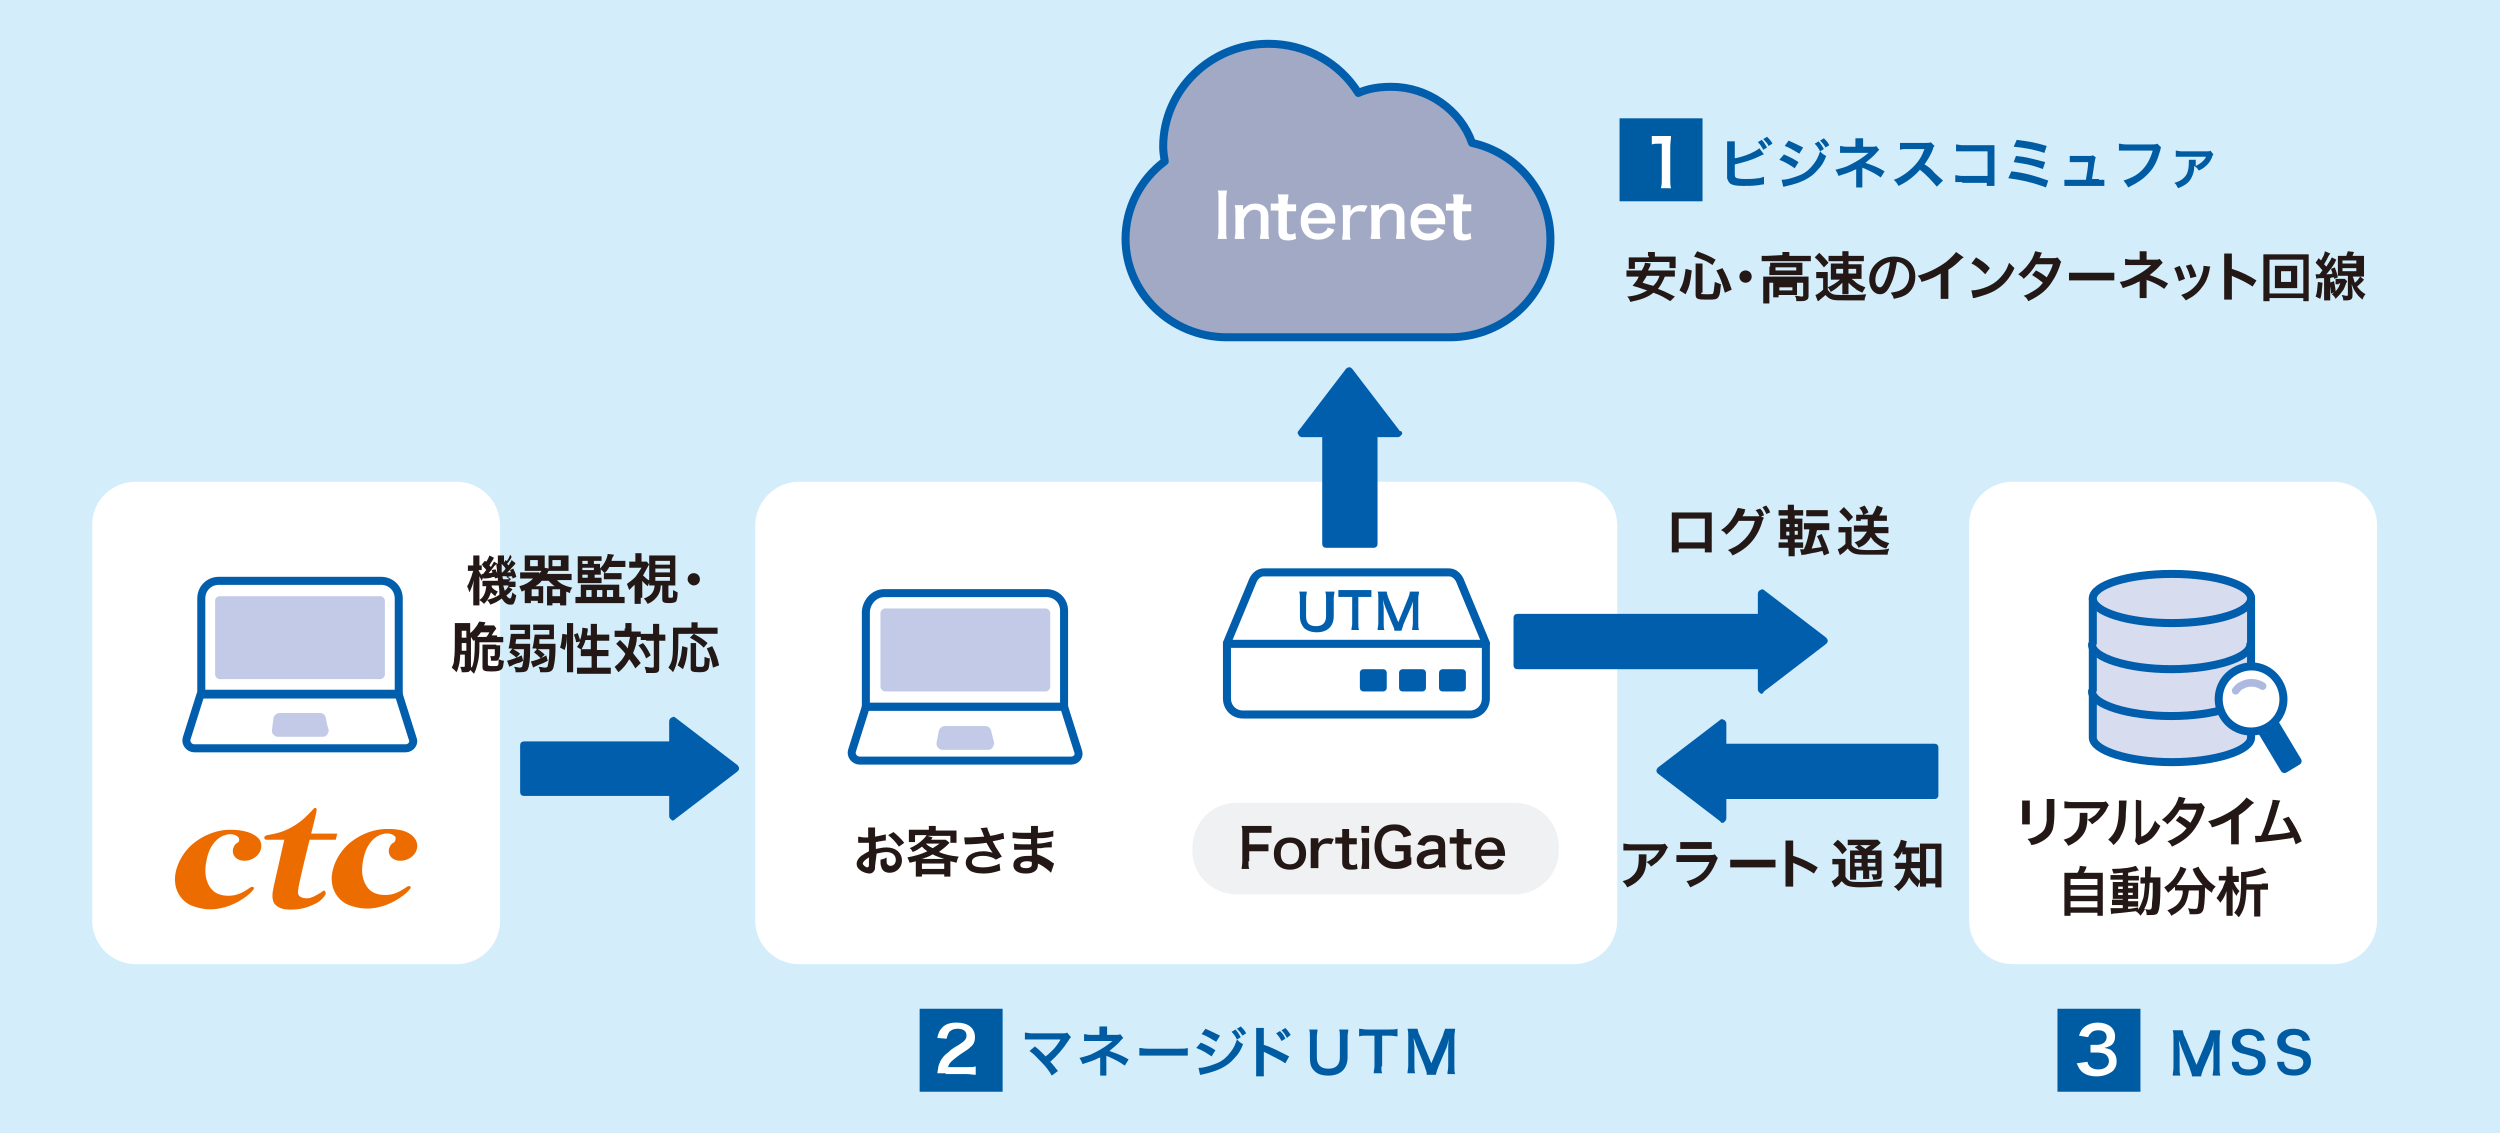<?xml version="1.0" encoding="utf-8"?>
<!-- Generator: Adobe Illustrator 27.7.0, SVG Export Plug-In . SVG Version: 6.00 Build 0)  -->
<svg version="1.1" id="_レイヤー_2" xmlns="http://www.w3.org/2000/svg" xmlns:xlink="http://www.w3.org/1999/xlink" x="0px"
	 y="0px" viewBox="0 0 325.4 147.5" style="enable-background:new 0 0 325.4 147.5;" xml:space="preserve">
<style type="text/css">
	.st0{fill:#D3EDFB;}
	.st1{fill:#FFFFFF;}
	.st2{fill:#F0F1F3;}
	.st3{enable-background:new    ;}
	.st4{fill:#231815;}
	.st5{fill:#005CA2;}
	.st6{fill:#ED6C00;}
	.st7{fill:#A1A9C5;}
	.st8{fill:none;stroke:#005EAD;stroke-width:1.045;stroke-linecap:round;stroke-linejoin:round;}
	.st9{fill:#D7DCEF;}
	.st10{fill:#C2CAE7;}
	.st11{fill:#005EAD;}
	.st12{fill:none;stroke:#ADB9DE;stroke-linecap:round;stroke-linejoin:round;}
</style>
<g id="_レイヤー_1-2">
	<rect y="0" class="st0" width="325.4" height="147.5"/>
	<path class="st1" d="M17.7,62.7h41.7c3.1,0,5.7,2.5,5.7,5.7v51.4c0,3.1-2.5,5.7-5.7,5.7H17.7c-3.1,0-5.7-2.5-5.7-5.7V68.3
		C12,65.2,14.5,62.7,17.7,62.7z"/>
	<path class="st1" d="M262,62.7h41.7c3.1,0,5.7,2.5,5.7,5.7v51.4c0,3.1-2.5,5.7-5.7,5.7H262c-3.1,0-5.7-2.5-5.7-5.7V68.3
		C256.3,65.2,258.8,62.7,262,62.7z"/>
	<path class="st1" d="M104,62.7h100.8c3.1,0,5.7,2.5,5.7,5.7v51.4c0,3.1-2.5,5.7-5.7,5.7H104c-3.1,0-5.7-2.5-5.7-5.7V68.3
		C98.4,65.2,100.9,62.7,104,62.7z"/>
	<path class="st2" d="M160.9,104.5h36.3c3.1,0,5.7,2.5,5.7,5.7v0.5c0,3.1-2.5,5.7-5.7,5.7h-36.3c-3.1,0-5.7-2.5-5.7-5.7v-0.5
		C155.3,107,157.8,104.5,160.9,104.5z"/>
	<g class="st3">
		<path class="st4" d="M66.6,72.5c-0.2,0.4-0.3,0.5-0.6,0.9c0.1,0.1,0.1,0.1,0.2,0.2c0.1-0.2,0.2-0.3,0.4-0.7l0.5,0.4
			c-0.1,0.2-0.1,0.2-0.5,0.6c-0.2,0.2-0.3,0.4-0.6,0.6c0.2,0,0.3,0,0.5,0c0-0.1-0.1-0.2-0.1-0.3l0.4-0.2c0.2,0.4,0.3,0.6,0.4,1.1
			l-0.5,0.2c0-0.2,0-0.2-0.1-0.3c-0.1,0-0.3,0-0.5,0.1c0.2,0.1,0.2,0.1,0.4,0.3l-0.3,0.3h0.2c0.4,0,0.5,0,0.7,0v0.7
			c-0.2,0-0.5,0-0.7,0h-0.2l0.5,0.3c-0.3,0.4-0.5,0.6-0.8,0.8c0.2,0.3,0.4,0.4,0.5,0.4c0.1,0,0.2-0.2,0.3-0.8
			c0.2,0.2,0.3,0.3,0.5,0.4c-0.1,0.5-0.2,0.8-0.3,1c-0.1,0.2-0.2,0.2-0.5,0.2c-0.4,0-0.7-0.2-1.1-0.8c-0.5,0.4-0.9,0.6-1.5,0.8
			c-0.1-0.3-0.2-0.4-0.4-0.6c0.6-0.2,1.1-0.3,1.6-0.7C65,77,65,76.7,64.9,76.2h-0.9c0,0.1,0,0.1,0,0.2c0.2,0.3,0.4,0.4,0.8,0.6
			c-0.1,0.1-0.1,0.2-0.2,0.3c-0.1,0.2-0.1,0.2-0.1,0.3c-0.2-0.1-0.4-0.3-0.6-0.5c-0.2,0.6-0.4,1-0.9,1.5c-0.2-0.2-0.3-0.3-0.6-0.5
			c0.6-0.4,0.8-1,0.9-1.8c-0.3,0-0.4,0-0.5,0v-0.7c0.2,0,0.3,0,0.6,0h1.4c0-0.2,0-0.3,0-0.4l-0.4,0.1c0-0.1,0-0.2,0-0.2
			c-0.2,0-0.3,0-0.5,0.1c-0.5,0.1-0.9,0.1-1,0.1l0-0.2c-0.1,0.2-0.1,0.3-0.2,0.5c-0.1-0.2-0.2-0.4-0.3-0.6c0,0.2,0,0.6,0,0.9v2
			c0,0.4,0,0.7,0,0.9h-0.8c0-0.2,0-0.5,0-0.9v-1.2c0-0.3,0-0.6,0.1-1.2c-0.2,0.7-0.4,1.2-0.6,1.6c-0.1-0.3-0.2-0.6-0.3-0.8
			c0.2-0.3,0.3-0.5,0.5-1.1c0.1-0.2,0.1-0.4,0.3-0.9h-0.2c-0.2,0-0.4,0-0.5,0v-0.7c0.1,0,0.2,0,0.5,0h0.2v-0.6c0-0.3,0-0.6,0-0.7
			h0.8c0,0.2,0,0.4,0,0.7v0.6h0.1c0.1,0,0.3,0,0.4,0c0,0-0.1-0.1-0.2-0.1l0.4-0.5l0.2,0.1c0.2-0.3,0.3-0.5,0.4-0.8l0.6,0.3
			c-0.2,0.4-0.4,0.6-0.6,1c0.1,0.1,0.1,0.1,0.2,0.2c0.2-0.3,0.2-0.4,0.4-0.7l0.5,0.3c0-0.1,0-0.3,0-0.3c0-0.5,0-0.6,0-0.8h0.8
			c0,0.1,0,0.3,0,0.5c0,0,0,0.1,0,0.2c0,0,0,0.1,0,0.2l0.2-0.3c0.1,0.1,0.1,0.1,0.2,0.1c0.2-0.3,0.3-0.5,0.4-0.8L66.6,72.5z
			 M62.8,74.2c-0.2,0-0.3,0-0.4,0h-0.1c0.1,0.3,0.2,0.4,0.4,0.7l0-0.2c0,0,0.1,0,0.1,0c0,0,0.1,0,0.1,0c0.2-0.3,0.3-0.4,0.4-0.5
			c-0.2-0.3-0.4-0.4-0.6-0.7V74.2z M64.5,74.1c0.1,0.2,0.1,0.3,0.2,0.5c0-0.6-0.1-0.9-0.1-1.2c-0.1,0.1-0.1,0.2-0.2,0.2
			c-0.3,0.4-0.6,0.8-0.8,1c0.3,0,0.3,0,0.5-0.1c0-0.1-0.1-0.2-0.1-0.3L64.5,74.1z M65.3,73.4c0,0.6,0,0.6,0,1.1c0,0,0.1,0,0.1,0
			c0.3-0.3,0.3-0.3,0.4-0.5C65.7,73.8,65.5,73.6,65.3,73.4z M66,75c-0.1,0-0.1,0-0.1,0c-0.1,0-0.1,0-0.3,0c0,0-0.1,0-0.2,0
			c0,0.2,0,0.2,0.1,0.4h0.8c-0.2-0.2-0.2-0.2-0.4-0.3L66,75z M65.5,76.2c0.1,0.3,0.1,0.4,0.2,0.7c0.3-0.3,0.4-0.4,0.5-0.7H65.5z"/>
		<path class="st4" d="M70.2,74.7c0.1-0.2,0.2-0.3,0.3-0.4c-0.1,0-0.2,0-0.3,0h-1.2c-0.2,0-0.5,0-0.7,0c0-0.2,0-0.4,0-0.6v-0.8
			c0-0.2,0-0.4,0-0.6c0.2,0,0.4,0,0.7,0h1.2c0.3,0,0.5,0,0.7,0c0,0.2,0,0.3,0,0.5v0.9c0,0.1,0,0.1,0,0.2l0.5,0.1c0-0.1,0-0.2,0-0.3
			v-0.9c0-0.2,0-0.4,0-0.5c0.2,0,0.4,0,0.7,0h1.2c0.3,0,0.5,0,0.7,0c0,0.2,0,0.3,0,0.6v0.8c0,0.2,0,0.4,0,0.6c-0.2,0-0.4,0-0.7,0
			h-1.3c-0.3,0-0.4,0-0.6,0c-0.1,0.2-0.1,0.2-0.2,0.4h2.4c0.3,0,0.5,0,0.8,0v0.8c-0.3,0-0.5,0-0.8,0h-1.1c0.4,0.5,1.1,0.8,2,1
			c-0.2,0.2-0.3,0.4-0.3,0.7c-0.2-0.1-0.3-0.1-0.5-0.2v1.1c0,0.2,0,0.5,0,0.7h-0.8v-0.3h-1v0.3h-0.7c0-0.2,0-0.3,0-0.5v-1.4
			c0-0.3,0-0.4,0-0.6c0.2,0,0.3,0,0.5,0h0.5c-0.3-0.2-0.6-0.5-0.8-0.7h-0.9c-0.2,0.3-0.5,0.5-0.8,0.7h0.5c0.2,0,0.4,0,0.5,0
			c0,0.1,0,0.3,0,0.6V78c0,0.2,0,0.4,0,0.5h-0.7v-0.3h-0.9v0.3h-0.8c0-0.2,0-0.4,0-0.6v-1.1c-0.1,0.1-0.2,0.1-0.4,0.2
			c-0.1-0.3-0.2-0.4-0.3-0.7c0.8-0.2,1.3-0.5,1.8-1h-0.9c-0.3,0-0.5,0-0.8,0v-0.8c0.2,0,0.4,0,0.8,0H70.2z M69,73.7H70v-0.8H69V73.7
			z M69.2,77.6h0.9v-0.9h-0.9V77.6z M71.9,77.6h1v-0.9h-1V77.6z M71.9,73.7H73v-0.8h-1.1V73.7z"/>
		<path class="st4" d="M75.6,76.6c0-0.2,0-0.3,0-0.5c0.2,0,0.3,0,0.6,0h3.8c0.3,0,0.4,0,0.6,0c0,0.2,0,0.3,0,0.6v1h0.2
			c0.2,0,0.4,0,0.5,0v0.8c-0.2,0-0.5,0-0.8,0h-4.8c-0.3,0-0.6,0-0.8,0v-0.8c0.2,0,0.3,0,0.5,0h0.2V76.6z M77.2,75.2h0.5
			c0.3,0,0.4,0,0.6,0v0.7c-0.2,0-0.3,0-0.5,0h-1.9c-0.3,0-0.4,0-0.7,0c0-0.2,0-0.3,0-0.6V73c0-0.3,0-0.4,0-0.6c0.2,0,0.3,0,0.6,0
			h1.8c0.3,0,0.5,0,0.7,0V73c-0.2,0-0.3,0-0.5,0h-0.5v0.4h0.4c0.2,0,0.3,0,0.4,0c0,0.1,0,0.3,0,0.4V74c0.5-0.5,0.9-1.2,1-1.9
			l0.8,0.1c0,0.1,0,0.1-0.2,0.4c0,0.1-0.1,0.2-0.1,0.4h1.1c0.3,0,0.5,0,0.7,0v0.8c-0.2,0-0.4,0-0.7,0h-1.4c-0.2,0.4-0.4,0.6-0.6,0.8
			c-0.2-0.2-0.3-0.3-0.5-0.5v0.3c0,0.1,0,0.3,0,0.4c-0.1,0-0.2,0-0.4,0h-0.4V75.2z M76.5,73.4V73h-0.7v0.4H76.5z M77.3,74.2v-0.3
			h-1.5v0.3H77.3z M75.8,74.8v0.4h0.7v-0.4H75.8z M76.3,77.7H77v-0.9h-0.7V77.7z M77.7,77.7h0.7v-0.9h-0.7V77.7z M78.5,74.6
			c0.1,0,0.3,0,0.5,0h1.3c0.3,0,0.4,0,0.6,0v0.8c-0.2,0-0.4,0-0.6,0h-1.1c-0.2,0-0.4,0-0.6,0V74.6z M79,77.7h0.8v-0.9H79V77.7z"/>
		<path class="st4" d="M83.4,77.8c0,0.4,0,0.6,0,0.8h-0.8c0-0.3,0-0.4,0-0.8v-1.7c-0.3,0.3-0.4,0.4-0.7,0.7
			c-0.1-0.3-0.2-0.5-0.3-0.8c0.4-0.3,0.7-0.5,1.1-0.9c0.3-0.4,0.5-0.7,0.8-1.2h-1c-0.2,0-0.4,0-0.6,0v-0.8c0.2,0,0.3,0,0.5,0h0.3
			v-0.6c0-0.2,0-0.4,0-0.5h0.8c0,0.2,0,0.3,0,0.5v0.6h0.3c0.2,0,0.3,0,0.4,0l0.3,0.4c-0.1,0.1-0.1,0.1-0.2,0.3
			c-0.2,0.4-0.4,0.7-0.6,1.1c0.3,0.3,0.5,0.5,0.9,0.7c-0.1,0.2-0.2,0.5-0.3,0.7c-0.3-0.3-0.5-0.4-0.7-0.7V77.8z M85.2,76.2
			c-0.3,0-0.4,0-0.7,0c0-0.2,0-0.5,0-0.7V73c0-0.4,0-0.5,0-0.7c0.2,0,0.3,0,0.7,0h2c0.4,0,0.5,0,0.7,0c0,0.2,0,0.4,0,0.7v2.5
			c0,0.3,0,0.5,0,0.7c-0.2,0-0.5,0-0.7,0H87v1.5c0,0.1,0.1,0.1,0.3,0.1s0.3,0,0.3-0.2c0-0.1,0-0.4,0-0.8c0.2,0.1,0.4,0.2,0.6,0.3
			c0,0.7-0.1,1-0.2,1.2c-0.1,0.1-0.4,0.2-0.9,0.2c-0.7,0-0.9-0.1-0.9-0.5v-1.8H86c0,0.5-0.1,0.8-0.3,1.2c-0.3,0.5-0.7,0.9-1.4,1.2
			c-0.2-0.3-0.2-0.4-0.5-0.7c0.6-0.2,1-0.5,1.2-0.9C85.1,76.8,85.2,76.5,85.2,76.2L85.2,76.2z M85.3,73.5h1.9V73h-1.9V73.5z
			 M85.3,74.5h1.9V74h-1.9V74.5z M85.3,75.6h1.9v-0.5h-1.9V75.6z"/>
		<path class="st4" d="M91.1,75.4c0,0.5-0.4,0.8-0.8,0.8s-0.8-0.4-0.8-0.8c0-0.5,0.4-0.8,0.8-0.8S91.1,74.9,91.1,75.4z"/>
	</g>
	<g class="st3">
		<path class="st4" d="M64.7,82.9c0.3,0,0.6,0,0.8,0v0.7c-0.2,0-0.4,0-0.8,0h-2.3v0.2l0,0.4c0,1.1-0.1,1.7-0.3,2.4
			c-0.1,0.4-0.2,0.7-0.4,1.1c-0.2-0.2-0.3-0.3-0.5-0.5c-0.1,0.3-0.3,0.3-0.8,0.3c-0.1,0-0.2,0-0.3,0c0-0.3-0.1-0.4-0.2-0.7
			c0.2,0,0.3,0,0.4,0c0.2,0,0.2,0,0.2-0.2v-1.4h-0.6c0,0.5-0.1,1.2-0.2,1.5c-0.1,0.3-0.1,0.5-0.3,0.8c-0.2-0.3-0.4-0.4-0.6-0.6
			c0.2-0.4,0.3-0.6,0.3-1.1c0.1-0.6,0.1-1.6,0.1-3.2c0-0.9,0-1.2,0-1.5c0.2,0,0.4,0,0.6,0h0.8c0.3,0,0.4,0,0.6,0c0,0.2,0,0.3,0,0.6
			v0.7c0.4-0.3,0.6-0.6,0.9-1c0.1-0.2,0.2-0.4,0.3-0.5l0.8,0.1c0,0-0.1,0.2-0.2,0.4h0.7c0.3,0,0.4,0,0.6,0l0.3,0.4
			c-0.1,0.1-0.1,0.2-0.3,0.4c-0.1,0.2-0.2,0.3-0.3,0.5H64.7z M60.1,83.7c0,0.2,0,0.3,0,0.4c0,0.3,0,0.3,0,0.6h0.6v-1H60.1z
			 M60.7,82.1h-0.6V83h0.6V82.1z M61.4,86.9c0.3-0.6,0.4-1.6,0.4-3.3c0-0.2,0-0.2,0-0.3c-0.1,0.1-0.1,0.1-0.2,0.1
			c-0.1-0.2-0.2-0.3-0.3-0.5v3.9L61.4,86.9z M63.3,82.9c0.2-0.2,0.3-0.4,0.4-0.6h-1.1c-0.2,0.3-0.3,0.4-0.5,0.6c0.2,0,0.2,0,0.3,0
			H63.3z M64.6,84c0.2,0,0.4,0,0.5,0c0,0.2,0,0.3,0,0.5c0,0.4,0,0.9-0.1,1.1c-0.1,0.2-0.2,0.4-0.3,0.4c-0.1,0-0.2,0-0.4,0
			c-0.1,0-0.2,0-0.4,0c0-0.2,0-0.4-0.1-0.6c0.1,0,0.3,0,0.4,0c0.1,0,0.2,0,0.2-0.2c0-0.2,0-0.3,0-0.7h-0.9v1.9c0,0.2,0,0.3,0.6,0.3
			c0.5,0,0.7,0,0.7-0.1c0.1-0.1,0.1-0.3,0.1-0.8c0.3,0.1,0.4,0.2,0.7,0.2c-0.1,0.6-0.1,0.9-0.3,1.1c-0.2,0.2-0.5,0.3-1.3,0.3
			c-1,0-1.2-0.1-1.2-0.6v-2.4c0-0.2,0-0.3,0-0.5c0.1,0,0.2,0,0.5,0H64.6z"/>
		<path class="st4" d="M68.1,86c-0.3,0.2-0.5,0.3-0.7,0.3c-0.6,0.2-0.7,0.3-0.9,0.4c-0.1,0-0.1,0-0.2,0.1l-0.3-0.8
			c0.4-0.1,1.1-0.3,1.9-0.7L68.1,86z M66.7,84.4c-0.2,0-0.3,0-0.5,0c0.2-0.8,0.2-1.2,0.3-1.9c0.2,0,0.3,0,0.6,0h1.2V82H67
			c-0.3,0-0.4,0-0.6,0v-0.7c0.2,0,0.4,0,0.7,0h1.3c0.3,0,0.5,0,0.6,0c0,0.2,0,0.3,0,0.5v0.8c0,0.3,0,0.4,0,0.6c-0.2,0-0.3,0-0.5,0
			h-1.3c-0.1,0.4-0.1,0.5-0.1,0.6h1.4c0.3,0,0.4,0,0.5,0c0,0.2,0,0.2,0,0.8c0,1.2-0.1,2.1-0.3,2.5c-0.1,0.3-0.4,0.4-1,0.4
			c-0.1,0-0.3,0-0.6,0c0-0.3,0-0.4-0.2-0.7c0.3,0,0.6,0.1,0.7,0.1c0.3,0,0.4-0.1,0.4-0.3c0.1-0.3,0.2-1.2,0.2-2.1h-1.4
			c0.3,0.2,0.6,0.3,0.9,0.6l-0.5,0.5c-0.3-0.3-0.5-0.4-0.9-0.7L66.7,84.4L66.7,84.4z M71.3,86c-0.5,0.3-0.6,0.3-1.1,0.5
			c-0.4,0.2-0.7,0.3-0.8,0.4l-0.3-0.8c0.4-0.1,1.2-0.3,2-0.8L71.3,86z M69.8,84.4c-0.2,0-0.3,0-0.5,0c0.2-0.8,0.2-1.2,0.3-1.8
			c0.2,0,0.3,0,0.6,0h1.3V82H70c-0.3,0-0.4,0-0.6,0v-0.7c0.2,0,0.4,0,0.7,0h1.4c0.3,0,0.5,0,0.6,0c0,0.2,0,0.3,0,0.5v0.8
			c0,0.3,0,0.4,0,0.6c-0.2,0-0.3,0-0.5,0h-1.4l0,0.3c0,0.1,0,0.2,0,0.3h1.6c0.3,0,0.4,0,0.5,0c0,0.2,0,0.2,0,0.8
			c0,0.7-0.1,1.6-0.2,2c-0.1,0.7-0.4,0.9-1.1,0.9c-0.2,0-0.5,0-0.7,0c0-0.3-0.1-0.5-0.2-0.7c0.4,0,0.6,0.1,0.8,0.1
			c0.3,0,0.4-0.1,0.4-0.3c0.1-0.4,0.2-1,0.2-2.1H70c0.3,0.2,0.6,0.4,0.9,0.7l-0.5,0.5c-0.3-0.3-0.5-0.5-0.9-0.8l0.4-0.4H69.8z"/>
		<path class="st4" d="M72.9,84.3c0.2-0.6,0.2-1.1,0.3-1.8l0.6,0.1c0,0.9-0.1,1.4-0.3,2L72.9,84.3z M73.8,87.6c0-0.3,0-0.6,0-0.9
			v-4.9c0-0.3,0-0.5,0-0.7h0.8c0,0.2,0,0.4,0,0.7v4.9c0,0.4,0,0.6,0,0.8H73.8z M76.9,82.6v-0.7c0-0.3,0-0.5,0-0.7h0.8
			c0,0.2,0,0.4,0,0.7v0.7h0.8c0.4,0,0.6,0,0.8,0v0.8c-0.2,0-0.5,0-0.8,0h-0.8v1.2h0.7c0.4,0,0.6,0,0.8,0v0.8c-0.2,0-0.4,0-0.8,0
			h-0.7v1.5h1c0.3,0,0.6,0,0.8,0v0.8c-0.2,0-0.5,0-0.8,0h-2.8c-0.3,0-0.6,0-0.8,0v-0.8c0.2,0,0.5,0,0.8,0h1.1v-1.5h-0.6
			c-0.3,0-0.6,0-0.8,0v-0.8c0,0,0.1,0,0.1,0c-0.3-0.2-0.3-0.2-0.6-0.4c0.2-0.3,0.3-0.4,0.4-0.7L75,83.6c-0.1-0.5-0.2-0.7-0.3-1
			l0.5-0.2c0.1,0.3,0.2,0.6,0.3,0.9c0.2-0.5,0.3-1.2,0.3-1.6l0.7,0.1c0,0.1,0,0.1,0,0.3c0,0.1-0.1,0.4-0.1,0.6H76.9z M76.2,83.3
			c-0.1,0.5-0.3,0.8-0.5,1.2c0.2,0,0.3,0,0.5,0h0.7v-1.2H76.2z"/>
		<path class="st4" d="M81.4,81.8c0-0.3,0-0.5,0-0.7h0.8c0,0.2,0,0.4,0,0.7v0.4h0.5c0.3,0,0.5,0,0.7,0v0.7c-0.2,0-0.3,0-0.5,0
			c0,0.7-0.2,1.4-0.5,2.1c0.4,0.6,0.5,0.6,1,1.3L82.7,87c-0.3-0.5-0.4-0.7-0.8-1.2c-0.4,0.7-0.7,1.1-1.4,1.7
			c-0.2-0.3-0.3-0.4-0.5-0.7c0.6-0.5,1.1-1,1.4-1.7c-0.3-0.4-0.7-0.8-1.2-1.3l0.5-0.5c0.1,0.1,0.1,0.1,0.6,0.6
			c0.1,0.1,0.2,0.2,0.4,0.5c0.1-0.5,0.2-1,0.3-1.5h-1.3c-0.3,0-0.5,0-0.7,0v-0.8c0.2,0,0.4,0,0.7,0h0.6V81.8z M83.7,83.7
			c0.5,0.6,0.7,1,1,1.6l-0.6,0.4c-0.3-0.8-0.6-1.2-1-1.7L83.7,83.7z M84.1,83.3c-0.3,0-0.5,0-0.7,0v-0.8c0.2,0,0.4,0,0.7,0H85V82
			c0-0.4,0-0.6,0-0.8h0.8c0,0.2,0,0.5,0,0.8v0.6h0.1c0.3,0,0.5,0,0.7,0v0.8c-0.1,0-0.1,0-0.2,0c-0.1,0-0.3,0-0.5,0h-0.1v3.4
			c0,0.4,0,0.5-0.1,0.6c-0.1,0.2-0.4,0.2-0.8,0.2c-0.3,0-0.5,0-0.8,0c0-0.3-0.1-0.5-0.2-0.8c0.3,0,0.7,0.1,0.8,0.1
			c0.4,0,0.4,0,0.4-0.2v-3.3H84.1z"/>
		<path class="st4" d="M88.3,82.5c0,3-0.1,3.9-0.7,5c-0.2-0.3-0.4-0.4-0.6-0.6c0.3-0.5,0.4-0.7,0.5-1.2c0.1-0.5,0.1-1.5,0.1-3
			c0-0.5,0-0.7,0-1c0.2,0,0.4,0,0.7,0H90v-0.3c0-0.2,0-0.3,0-0.4h0.8c0,0.1,0,0.2,0,0.4v0.3h1.8c0.4,0,0.6,0,0.8,0v0.8
			c-0.2,0-0.5,0-0.8,0h-2.3c0.9,0.5,1.1,0.6,1.8,1.2l-0.5,0.6c-0.5-0.5-0.9-0.8-1.8-1.3l0.5-0.5H88.3z M88.2,86.6
			c0.2-0.5,0.3-0.7,0.4-1.1c0.1-0.4,0.1-0.7,0.2-1.4l0.7,0.2c-0.1,1.3-0.2,1.8-0.6,2.8L88.2,86.6z M90.6,83.7c0,0.2,0,0.4,0,0.7v2.2
			c0,0.2,0.1,0.2,0.5,0.2c0.6,0,0.6,0,0.6-1.3c0.3,0.1,0.5,0.2,0.7,0.2c-0.1,1-0.1,1.3-0.3,1.5c-0.2,0.2-0.4,0.3-1,0.3
			c-1,0-1.2-0.1-1.2-0.5v-2.6c0-0.3,0-0.5,0-0.7H90.6z M92.8,86.9c-0.2-1.1-0.4-1.6-0.8-2.5l0.7-0.3c0.5,1,0.7,1.6,0.9,2.5
			L92.8,86.9z"/>
	</g>
	<g class="st3">
		<path class="st4" d="M113.9,112.7c0,0.3,0,0.5-0.1,0.6c-0.1,0.2-0.3,0.4-0.6,0.4c-0.4,0-1-0.2-1.3-0.5c-0.3-0.2-0.4-0.5-0.4-0.8
			c0-0.3,0.2-0.7,0.6-1c0.3-0.2,0.6-0.4,1-0.6l0-1.1c-0.1,0-0.1,0-0.3,0c-0.1,0-0.2,0-0.4,0c-0.1,0-0.3,0-0.4,0c-0.1,0-0.2,0-0.2,0
			c0,0-0.1,0-0.1,0l0-0.8c0.2,0,0.5,0.1,0.8,0.1c0.1,0,0.1,0,0.2,0c0.2,0,0.2,0,0.3,0v-0.5c0-0.4,0-0.6,0-0.8h0.9c0,0.2,0,0.4,0,0.8
			v0.4c0.5-0.1,1-0.2,1.4-0.3l0,0.8c-0.1,0-0.3,0-0.7,0.1c-0.2,0-0.4,0.1-0.6,0.1v0.9c0.5-0.1,0.9-0.2,1.4-0.2c1.2,0,2,0.7,2,1.7
			c0,0.9-0.7,1.6-1.6,1.6c-0.6,0-1-0.3-1.1-0.8c-0.1-0.2-0.1-0.5-0.1-0.9c0.4-0.1,0.5-0.1,0.8-0.3c0,0.1,0,0.2,0,0.3
			c0,0.3,0,0.5,0.1,0.6c0.1,0.1,0.2,0.2,0.4,0.2c0.4,0,0.7-0.3,0.7-0.8c0-0.6-0.5-1-1.2-1c-0.4,0-0.8,0.1-1.3,0.2L113.9,112.7z
			 M113.1,111.6c-0.5,0.3-0.8,0.6-0.8,0.8c0,0.1,0.1,0.2,0.2,0.3c0.1,0.1,0.3,0.2,0.4,0.2c0.1,0,0.2-0.1,0.2-0.3V111.6z M117,110.2
			c-0.4-0.6-0.9-1.1-1.4-1.5l0.7-0.4c0.6,0.5,1,0.9,1.4,1.4L117,110.2z"/>
		<path class="st4" d="M119.2,112.4c0-0.1,0-0.2,0-0.3c-0.3,0.1-0.4,0.1-0.8,0.2c-0.1-0.3-0.2-0.5-0.3-0.7c0.5-0.1,1-0.2,1.6-0.4
			c0.3-0.1,0.6-0.2,1-0.4c-0.3-0.2-0.4-0.3-0.7-0.6c-0.4,0.3-0.7,0.5-1.2,0.7c-0.1-0.2-0.2-0.4-0.4-0.5c0.7-0.3,1.2-0.6,1.8-1.2
			c0.2-0.2,0.3-0.3,0.4-0.5h-1.5v0.9h-0.8c0-0.2,0-0.3,0-0.5v-0.6c0-0.2,0-0.4,0-0.5c0.2,0,0.5,0,0.8,0h1.8V108c0-0.2,0-0.2,0-0.5
			h0.9c0,0.1,0,0.3,0,0.5v0.1h1.9c0.4,0,0.6,0,0.8,0c0,0.1,0,0.3,0,0.5v0.6c0,0.2,0,0.4,0,0.5h-0.8v-0.9h-3l0.7,0.2
			c0,0-0.1,0.1-0.2,0.3h1.3c0.3,0,0.4,0,0.6,0l0.5,0.4c-0.1,0.1-0.1,0.1-0.2,0.2c-0.4,0.4-0.8,0.7-1.2,1c0.7,0.3,1.5,0.5,2.6,0.6
			c-0.2,0.3-0.2,0.4-0.3,0.8c-0.3-0.1-0.4-0.1-0.8-0.2c0,0.2,0,0.2,0,0.4v1c0,0.3,0,0.4,0,0.6h-0.8v-0.3H120v0.3h-0.8
			c0-0.2,0-0.4,0-0.6V112.4z M122.9,111.8c-0.5-0.2-1-0.3-1.5-0.6c-0.5,0.3-0.8,0.4-1.4,0.6H122.9z M120,113.1h2.9v-0.7H120V113.1z
			 M120.5,109.8c0.3,0.3,0.5,0.4,0.9,0.6c0.3-0.2,0.5-0.3,0.9-0.6L120.5,109.8L120.5,109.8z"/>
		<path class="st4" d="M125.5,109c0.2,0,0.4,0,0.7,0c0.5,0,1.5-0.1,1.9-0.1c-0.1-0.3-0.4-1.1-0.5-1.1l0.9-0.1c0,0.2,0.2,0.6,0.4,1.1
			c0.7-0.1,1.3-0.3,1.7-0.4l0.1,0.8c-0.2,0-0.3,0-0.5,0.1c-0.1,0-0.4,0.1-1,0.2c0.3,0.5,0.4,0.8,0.5,0.9c0.2,0.3,0.5,0.8,0.7,1.1
			l-0.8,0.4c-0.2-0.2-0.3-0.2-0.5-0.3c-0.3-0.1-0.7-0.2-1.1-0.2c-1,0-1.5,0.3-1.5,0.8c0,0.5,0.5,0.7,1.5,0.7c0.7,0,1.6-0.2,2.1-0.5
			l0.1,0.9c-0.9,0.3-1.5,0.4-2.2,0.4c-0.9,0-1.6-0.2-1.9-0.5c-0.3-0.3-0.4-0.6-0.4-0.9c0-0.4,0.2-0.8,0.5-1c0.4-0.3,1-0.5,1.8-0.5
			c0.5,0,0.9,0.1,1.2,0.2c-0.3-0.4-0.3-0.4-0.8-1.3c-0.6,0.1-1.7,0.2-2.5,0.2c-0.2,0-0.2,0-0.3,0L125.5,109z"/>
		<path class="st4" d="M136.8,113.6c-0.3-0.3-0.8-0.7-1.3-1c-0.2-0.1-0.2-0.1-0.4-0.2c0,0,0,0.1,0,0.1c0,0.4-0.1,0.7-0.4,0.9
			s-0.6,0.3-1.2,0.3c-1,0-1.6-0.4-1.6-1.1c0-0.8,0.7-1.2,1.9-1.2c0.2,0,0.3,0,0.5,0c0-0.1,0-0.1,0-0.2c0,0,0-0.1,0-0.2
			c0-0.1,0-0.1,0-0.4c-0.3,0-0.6,0-0.7,0c-0.4,0-0.7,0-1.3,0c-0.1,0-0.2,0-0.3,0l0-0.8c0.3,0.1,1,0.1,1.6,0.1c0.1,0,0.4,0,0.6,0
			c0-0.1,0-0.3,0-0.7c-0.2,0-0.3,0-0.4,0c-0.3,0-1.2,0-1.7-0.1c-0.1,0-0.1,0-0.2,0c0,0-0.1,0-0.1,0l0-0.8c0.4,0.1,1.1,0.1,1.9,0.1
			c0.1,0,0.4,0,0.5,0c0-0.7,0-0.7,0-0.9h0.9c0,0.2,0,0.3,0,0.9c1-0.1,1.6-0.1,2-0.3l0,0.8c-0.2,0-0.2,0-0.6,0.1
			c-0.6,0.1-0.9,0.1-1.5,0.1c0,0.2,0,0.3,0,0.7c0.4,0,0.4,0,1-0.1c0.4-0.1,0.6-0.1,0.9-0.2l0,0.8c-0.1,0-0.3,0-0.5,0
			c-0.1,0-0.4,0-0.9,0.1c-0.1,0-0.2,0-0.5,0c0,0.7,0,0.7,0,0.8c0.6,0.2,1.2,0.5,1.9,1c0.1,0.1,0.2,0.1,0.3,0.2L136.8,113.6z
			 M133.7,112.1c-0.6,0-0.9,0.2-0.9,0.5c0,0.3,0.3,0.4,0.8,0.4c0.3,0,0.5-0.1,0.6-0.2c0.1-0.1,0.1-0.2,0.1-0.4c0,0,0-0.2,0-0.2
			C134,112.1,133.9,112.1,133.7,112.1z"/>
	</g>
	<g class="st3">
		<path class="st4" d="M162.5,112.1c0,0.5,0,0.7,0.1,1h-1c0-0.2,0.1-0.5,0.1-1v-3.7c0-0.4,0-0.6-0.1-0.9c0.3,0,0.5,0,0.9,0h2
			c0.4,0,0.7,0,1,0v0.9c-0.3,0-0.5,0-1,0h-1.9v1.5h1.5c0.4,0,0.7,0,1,0v0.9c-0.3,0-0.5,0-1,0h-1.5V112.1z"/>
		<path class="st4" d="M165.8,111.1c0-1.3,0.8-2.1,2.1-2.1c1.3,0,2.1,0.8,2.1,2.1c0,1.3-0.8,2.1-2.1,2.1
			C166.6,113.2,165.8,112.4,165.8,111.1z M166.7,111.1c0,0.9,0.4,1.4,1.2,1.4s1.2-0.5,1.2-1.4c0-0.9-0.4-1.4-1.2-1.4
			C167.1,109.7,166.7,110.2,166.7,111.1z"/>
		<path class="st4" d="M173.3,109.9c-0.3-0.1-0.4-0.1-0.6-0.1c-0.4,0-0.6,0.1-0.8,0.3c-0.2,0.2-0.2,0.4-0.3,0.7v1.3
			c0,0.4,0,0.6,0,0.9h-1c0-0.3,0-0.5,0-0.9V110c0-0.4,0-0.6,0-0.9h1v0.7c0.3-0.5,0.7-0.7,1.3-0.7c0.2,0,0.3,0,0.7,0.1L173.3,109.9z"
			/>
		<path class="st4" d="M175.6,108c0,0.2,0,0.5,0,0.9v0.2h0.3c0.3,0,0.5,0,0.7,0v0.8c-0.2,0-0.4,0-0.7,0h-0.3v2.2
			c0,0.3,0.1,0.5,0.5,0.5c0.2,0,0.3,0,0.5-0.2l0.1,0.7c-0.3,0.1-0.5,0.1-0.9,0.1c-0.8,0-1.1-0.3-1.1-1v-2.4h-0.3c-0.3,0-0.4,0-0.6,0
			V109c0.2,0,0.3,0,0.6,0h0.3v-0.2c0-0.3,0-0.6,0-0.9H175.6z"/>
		<path class="st4" d="M178.2,107.5v0.9h-1v-0.9H178.2z M178.2,109.1c0,0.3,0,0.5,0,0.9v2.2c0,0.4,0,0.6,0,0.9h-1
			c0-0.3,0.1-0.6,0.1-0.9V110c0-0.4,0-0.6-0.1-0.9H178.2z"/>
		<path class="st4" d="M183.7,111.6c0,0.4,0,0.6,0,0.9c-0.5,0.3-0.7,0.4-1.1,0.5c-0.3,0.1-0.7,0.1-1,0.1c-0.9,0-1.5-0.3-2-0.8
			c-0.4-0.5-0.7-1.3-0.7-2.1c0-1.1,0.4-2,1.1-2.5c0.4-0.3,0.9-0.4,1.6-0.4c0.6,0,1.2,0.2,1.6,0.6c0.2,0.2,0.4,0.4,0.5,0.8l-1,0.3
			c-0.2-0.6-0.6-0.9-1.3-0.9c-0.4,0-0.8,0.2-1.1,0.4c-0.4,0.4-0.5,0.9-0.5,1.6c0,0.7,0.2,1.3,0.5,1.6c0.3,0.3,0.7,0.5,1.2,0.5
			c0.5,0,0.8-0.1,1.2-0.3v-1.1h-0.4c-0.4,0-0.5,0-0.7,0V110c0.3,0,0.4,0,0.8,0h0.4c0.3,0,0.5,0,0.8,0c0,0.3,0,0.5,0,0.9V111.6z"/>
		<path class="st4" d="M187.2,112.6c-0.3,0.3-0.5,0.4-0.7,0.4c-0.2,0.1-0.4,0.1-0.7,0.1c-0.9,0-1.4-0.4-1.4-1.2
			c0-0.5,0.3-0.9,0.8-1.1c0.5-0.2,1-0.3,2-0.3v-0.4c0-0.4-0.3-0.6-0.8-0.6c-0.3,0-0.6,0.1-0.7,0.2c-0.1,0.1-0.2,0.2-0.3,0.4
			l-0.9-0.2c0.2-0.4,0.3-0.6,0.6-0.8c0.3-0.3,0.7-0.4,1.3-0.4c0.7,0,1.1,0.1,1.4,0.4c0.2,0.2,0.3,0.5,0.3,1v1.9c0,0.4,0,0.6,0.1,0.9
			h-0.9V112.6z M187.2,111.2c-1.3,0-1.9,0.3-1.9,0.8c0,0.3,0.2,0.5,0.6,0.5c0.4,0,0.7-0.1,1-0.4c0.2-0.2,0.3-0.4,0.3-0.6V111.2z"/>
		<path class="st4" d="M190.5,108c0,0.2,0,0.5,0,0.9v0.2h0.3c0.3,0,0.5,0,0.7,0v0.8c-0.2,0-0.4,0-0.7,0h-0.3v2.2
			c0,0.3,0.1,0.5,0.5,0.5c0.2,0,0.3,0,0.5-0.2l0.1,0.7c-0.3,0.1-0.5,0.1-0.9,0.1c-0.8,0-1.1-0.3-1.1-1v-2.4h-0.3c-0.3,0-0.4,0-0.6,0
			V109c0.2,0,0.3,0,0.6,0h0.3v-0.2c0-0.3,0-0.6,0-0.9H190.5z"/>
		<path class="st4" d="M192.8,111.3c0,0.4,0.1,0.6,0.3,0.8c0.2,0.3,0.5,0.4,0.9,0.4c0.3,0,0.6-0.1,0.8-0.3c0.1-0.1,0.1-0.2,0.2-0.4
			l0.8,0.3c-0.2,0.3-0.3,0.5-0.4,0.6c-0.4,0.4-0.9,0.5-1.4,0.5c-1.2,0-2-0.8-2-2.1c0-1.3,0.8-2.1,2-2.1c0.8,0,1.5,0.4,1.7,1.1
			c0.1,0.3,0.2,0.6,0.2,1.1c0,0,0,0,0,0.2H192.8z M194.9,110.6c0-0.3-0.1-0.5-0.3-0.7c-0.2-0.2-0.4-0.3-0.8-0.3
			c-0.5,0-0.9,0.4-1.1,1H194.9z"/>
	</g>
	<g class="st3">
		<path class="st4" d="M216.7,36c-0.3,0.7-0.5,1.1-0.9,1.6c0.8,0.3,1.2,0.5,2.2,1l-0.6,0.6c-0.8-0.5-1.3-0.8-2.2-1.1
			c-0.7,0.6-1.6,0.9-3,1.2c-0.1-0.3-0.2-0.5-0.4-0.7c1.2-0.1,1.9-0.4,2.6-0.8c-0.7-0.2-0.8-0.3-1.9-0.6c0.4-0.5,0.6-0.7,0.8-1.2
			h-0.8c-0.3,0-0.6,0-0.8,0v-0.8c0.2,0,0.4,0,0.8,0h1.2c0.2-0.4,0.4-0.7,0.4-1l0.8,0.1c-0.1,0.1-0.1,0.1-0.1,0.3
			c-0.1,0.2-0.1,0.2-0.3,0.6h2.7c0.4,0,0.6,0,0.8,0V36c-0.2,0-0.4,0-0.8,0H216.7z M214.5,33.3c0-0.2,0-0.4,0-0.5h0.9
			c0,0.1,0,0.3,0,0.5v0.1h1.9c0.3,0,0.6,0,0.8,0c0,0.2,0,0.3,0,0.5v0.5c0,0.2,0,0.4,0,0.5h-0.8v-0.8h-4.5V35h-0.8c0-0.2,0-0.3,0-0.5
			v-0.5c0-0.2,0-0.4,0-0.5c0.2,0,0.5,0,0.8,0h1.8V33.3z M214.3,36c-0.2,0.3-0.3,0.5-0.5,0.8c0.7,0.2,0.9,0.3,1.4,0.4
			c0.4-0.4,0.6-0.7,0.8-1.3H214.3z"/>
		<path class="st4" d="M218.6,37.8c0.5-0.9,0.6-1.4,0.8-2.8l0.8,0.2c-0.2,1.7-0.3,2.1-0.8,3.1L218.6,37.8z M221.4,38.1
			c0,0.2,0.1,0.2,0.8,0.2c0.6,0,0.8,0,0.8-0.2c0.1-0.2,0.1-0.7,0.2-1.4c0.3,0.1,0.5,0.2,0.8,0.3c-0.1,0.9-0.1,1.3-0.3,1.6
			c-0.2,0.4-0.5,0.4-1.6,0.4c-1.2,0-1.4-0.1-1.4-0.7V35c0-0.3,0-0.4,0-0.7h0.9c0,0.2,0,0.4,0,0.7V38.1z M222.9,34.5
			c-0.7-0.5-1.2-0.7-2.4-1.1l0.4-0.7c1,0.4,1.6,0.6,2.4,1.1L222.9,34.5z M224.5,38.1c-0.3-1.2-0.6-2-1.1-2.9l0.8-0.3
			c0.5,0.9,0.8,1.6,1.2,2.8L224.5,38.1z"/>
		<path class="st4" d="M228,36c0,0.5-0.4,0.8-0.8,0.8c-0.5,0-0.8-0.4-0.8-0.8c0-0.5,0.4-0.8,0.8-0.8C227.6,35.2,228,35.5,228,36z"/>
		<path class="st4" d="M232,33.2c0-0.2,0-0.3,0-0.4h0.9c0,0.1,0,0.3,0,0.4v0.1h2.1c0.3,0,0.5,0,0.7,0v0.7c-0.2,0-0.4,0-0.7,0H230
			c-0.3,0-0.5,0-0.7,0v-0.7c0.2,0,0.4,0,0.8,0L232,33.2L232,33.2z M229.5,36.6c0-0.2,0-0.4,0-0.6c0.2,0,0.4,0,0.7,0h4.5
			c0.3,0,0.5,0,0.7,0c0,0.2,0,0.4,0,0.6v1.8c0,0.3,0,0.5-0.2,0.6c-0.1,0.1-0.3,0.2-0.8,0.2c-0.1,0-0.2,0-0.4,0c-0.1,0-0.1,0-0.2,0
			c0-0.3,0-0.5-0.2-0.7c0.4,0,0.7,0.1,0.9,0.1c0.1,0,0.2,0,0.2-0.1v-1.7h-4.4v1.9c0,0.4,0,0.5,0,0.8h-0.8c0-0.1,0-0.4,0-0.8V36.6z
			 M230.4,34.7c0-0.2,0-0.3,0-0.5c0.2,0,0.4,0,0.7,0h2.9c0.3,0,0.4,0,0.6,0c0,0.2,0,0.3,0,0.5v0.6c0,0.3,0,0.4,0,0.5
			c-0.2,0-0.4,0-0.7,0H231c-0.3,0-0.5,0-0.7,0c0-0.1,0-0.3,0-0.5V34.7z M233.9,37.9c0,0.2,0,0.3,0,0.5c-0.1,0-0.4,0-0.6,0h-1.8v0.3
			h-0.7c0-0.1,0-0.3,0-0.6v-0.8c0-0.2,0-0.3,0-0.5c0.2,0,0.3,0,0.6,0h1.9c0.3,0,0.4,0,0.6,0c0,0.1,0,0.2,0,0.4V37.9z M231.1,35.2
			h2.7v-0.4h-2.7V35.2z M231.6,37.8h1.7v-0.4h-1.7V37.8z"/>
		<path class="st4" d="M236.3,35.4c0.2,0,0.3,0,0.6,0h0.5c0.2,0,0.4,0,0.5,0c0,0.2,0,0.4,0,0.8v1.5c0.4,0.6,0.7,0.7,1.8,0.7
			c1.4,0,2.4,0,3.2-0.1c-0.1,0.4-0.2,0.4-0.2,0.8c-0.6,0-1.5,0-2.2,0c-1.2,0-1.7,0-2-0.1c-0.4-0.1-0.6-0.3-0.9-0.6
			c-0.3,0.3-0.5,0.4-0.7,0.6c-0.1,0.1-0.2,0.2-0.3,0.2l-0.3-0.8c0.3-0.1,0.7-0.4,1-0.7v-1.5h-0.4c-0.2,0-0.3,0-0.5,0V35.4z
			 M236.8,32.9c0.5,0.5,0.8,0.8,1.2,1.3l-0.6,0.6c-0.4-0.5-0.7-0.9-1.2-1.3L236.8,32.9z M238.7,34c-0.3,0-0.5,0-0.7,0v-0.7
			c0.2,0,0.4,0,0.8,0h1v-0.2c0-0.2,0-0.3,0-0.4h0.8c0,0.1,0,0.3,0,0.4v0.2h1.2c0.4,0,0.5,0,0.8,0v0.7c-0.2,0-0.3,0-0.6,0h-1.4v0.4h1
			c0.3,0,0.5,0,0.7,0c0,0.2,0,0.4,0,0.6v0.7c0,0.3,0,0.4,0,0.6c-0.2,0-0.4,0-0.7,0H241c0.3,0.2,0.4,0.3,0.6,0.5
			c0.4,0.3,0.7,0.4,1.2,0.6c-0.2,0.3-0.2,0.4-0.4,0.7c-0.4-0.2-0.7-0.3-1-0.6c-0.3-0.2-0.5-0.4-0.8-0.7c0,0.1,0,0.3,0,0.5v0.5
			c0,0.2,0,0.3,0,0.5h-0.8c0-0.1,0-0.3,0-0.5v-0.5c0,0,0-0.2,0-0.5c-0.4,0.4-0.8,0.8-1.5,1.2c-0.2-0.3-0.2-0.4-0.4-0.6
			c0.7-0.3,1.1-0.6,1.6-1H239c-0.3,0-0.5,0-0.7,0c0-0.2,0-0.4,0-0.6V35c0-0.3,0-0.4,0-0.7c0.2,0,0.4,0,0.7,0h0.9V34H238.7z M239,35
			v0.6h0.9V35H239z M240.6,35.6h1V35h-1V35.6z"/>
		<path class="st4" d="M246.1,37c-0.4,0.9-0.8,1.3-1.4,1.3c-0.8,0-1.4-0.8-1.4-1.9c0-0.8,0.3-1.5,0.8-2c0.6-0.6,1.4-1,2.4-1
			c1.7,0,2.8,1,2.8,2.6c0,1.2-0.6,2.2-1.7,2.6c-0.3,0.1-0.6,0.2-1.1,0.3c-0.1-0.4-0.2-0.5-0.4-0.8c0.6-0.1,1.1-0.2,1.4-0.4
			c0.6-0.3,1-1,1-1.8c0-0.7-0.3-1.2-0.9-1.6c-0.2-0.1-0.4-0.2-0.7-0.2C246.7,35.3,246.5,36.2,246.1,37z M245.1,34.5
			c-0.6,0.4-1,1.1-1,1.9c0,0.6,0.2,1,0.6,1c0.2,0,0.5-0.3,0.7-0.9c0.3-0.6,0.5-1.6,0.6-2.4C245.6,34.2,245.4,34.3,245.1,34.5z"/>
		<path class="st4" d="M255.6,33.5c-0.1,0.1-0.2,0.1-0.3,0.2c-0.5,0.5-1,1-1.7,1.4v3c0,0.4,0,0.6,0,0.8h-1c0-0.2,0-0.3,0-0.8v-2.5
			c-0.8,0.5-1.2,0.7-2.5,1.1c-0.1-0.4-0.2-0.5-0.5-0.8c1.4-0.4,2.6-1,3.7-1.8c0.6-0.5,1.1-1,1.3-1.3L255.6,33.5z"/>
		<path class="st4" d="M256.6,37.8c0.6,0,1.4-0.2,2.1-0.5c0.9-0.4,1.5-0.9,2.1-1.7c0.3-0.4,0.5-0.8,0.7-1.4c0.3,0.3,0.4,0.4,0.7,0.7
			c-0.6,1.3-1.3,2.1-2.2,2.7c-0.7,0.5-1.6,0.8-2.7,1.1c-0.3,0.1-0.3,0.1-0.5,0.1L256.6,37.8z M257.2,33.5c0.8,0.5,1.3,0.8,1.8,1.4
			l-0.6,0.8c-0.6-0.6-1.1-1.1-1.8-1.4L257.2,33.5z"/>
		<path class="st4" d="M268.3,34.1c-0.1,0.1-0.1,0.1-0.2,0.5c-0.2,0.6-0.6,1.5-0.9,1.9c-0.7,1.2-1.7,2-3.2,2.7
			c-0.2-0.4-0.3-0.5-0.6-0.7c0.6-0.2,0.9-0.4,1.4-0.7c0.5-0.3,0.8-0.6,1.1-1c-0.5-0.4-0.9-0.7-1.4-1l0.5-0.6
			c0.6,0.3,0.9,0.5,1.4,0.9c0.3-0.5,0.6-1,0.8-1.7l-2.2,0c-0.4,0.7-0.9,1.3-1.6,1.9c-0.2-0.3-0.3-0.3-0.7-0.6c0.8-0.6,1.3-1.2,1.8-2
			c0.2-0.4,0.3-0.7,0.4-1l0.9,0.2c-0.1,0.1-0.1,0.1-0.2,0.4c-0.1,0.2-0.1,0.3-0.2,0.3c0.1,0,0.1,0,1.8,0c0.3,0,0.4,0,0.6-0.1
			L268.3,34.1z"/>
		<path class="st4" d="M269.3,35.5c0.3,0,0.4,0,1.1,0h3.7c0.7,0,0.8,0,1.1,0v1c-0.3,0-0.4,0-1.1,0h-3.7c-0.8,0-0.9,0-1.1,0V35.5z"/>
		<path class="st4" d="M278.5,39.1c0-0.2,0-0.4,0-0.6V37c0,0,0-0.2,0-0.4c-0.1,0.1-0.1,0.1-0.2,0.1c-0.5,0.3-1.1,0.5-2,0.8
			c-0.1-0.3-0.2-0.5-0.4-0.8c0.7-0.1,1.2-0.3,1.9-0.7c0.8-0.4,1.6-0.9,2.2-1.5c-0.1,0-0.1,0-0.1,0c0,0,0,0-2.6,0c-0.4,0-0.5,0-0.7,0
			v-0.8c0.2,0,0.4,0.1,0.7,0.1h1.2v-0.6c0-0.3,0-0.4,0-0.5h0.9c0,0.1,0,0.3,0,0.5v0.6h1.2c0.2,0,0.3,0,0.5-0.1l0.4,0.5
			c-0.1,0.1-0.1,0.1-0.3,0.3c-0.4,0.5-0.8,0.8-1.4,1.3c0.8,0.3,1.6,0.6,2.4,1.1l-0.5,0.7c-0.7-0.5-1.3-0.8-2.1-1.1
			c-0.1,0-0.1,0-0.2-0.1c0,0.1,0,0.3,0,0.3v1.5c0,0.3,0,0.4,0,0.6H278.5z"/>
		<path class="st4" d="M283.7,34.6c0.3,0.5,0.4,0.9,0.7,1.7l-0.8,0.3c-0.2-0.7-0.3-1.1-0.6-1.7L283.7,34.6z M287.7,34.7
			c0,0.1-0.1,0.1-0.1,0.4c-0.2,1-0.5,1.7-1,2.3c-0.5,0.7-1.1,1.2-2.1,1.7c-0.2-0.3-0.3-0.4-0.6-0.7c0.5-0.2,0.8-0.3,1.2-0.6
			c0.8-0.6,1.3-1.3,1.6-2.4c0.1-0.3,0.1-0.6,0.1-0.8L287.7,34.7z M285.2,34.4c0.4,0.7,0.5,1,0.7,1.6l-0.8,0.2
			c-0.1-0.5-0.3-1.1-0.6-1.6L285.2,34.4z"/>
		<path class="st4" d="M289.5,39c0-0.2,0-0.4,0-0.8v-4.5c0-0.3,0-0.5,0-0.7h1c0,0.2,0,0.3,0,0.7V35c1,0.3,2.1,0.8,3.2,1.5l-0.5,0.8
			c-0.6-0.4-1.3-0.8-2.5-1.3c-0.2-0.1-0.2-0.1-0.2-0.1c0,0.2,0,0.3,0,0.5v1.8c0,0.4,0,0.5,0,0.8H289.5z"/>
		<path class="st4" d="M299.8,39.2v-0.4h-4.4v0.4h-0.8c0-0.2,0-0.5,0-0.9v-4.4c0-0.3,0-0.6,0-0.8c0.3,0,0.5,0,0.8,0h4.3
			c0.3,0,0.6,0,0.8,0c0,0.3,0,0.5,0,0.8v4.4c0,0.4,0,0.7,0,0.9H299.8z M295.4,38.2h4.4v-4.4h-4.4V38.2z M298.3,34.6
			c0.3,0,0.5,0,0.7,0c0,0.2,0,0.3,0,0.6v1.7c0,0.2,0,0.4,0,0.6c-0.2,0-0.4,0-0.7,0h-1.5c-0.4,0-0.5,0-0.7,0c0-0.2,0-0.4,0-0.6v-1.7
			c0-0.2,0-0.4,0-0.6c0.2,0,0.4,0,0.7,0H298.3z M296.9,36.7h1.3v-1.4h-1.3V36.7z"/>
		<path class="st4" d="M301.4,35.7c0.1,0,0.2,0,0.3,0c0,0,0,0,0.2,0c0.2-0.2,0.2-0.3,0.4-0.5c-0.4-0.5-0.6-0.7-0.9-1l0.4-0.6
			l0.3,0.3c0.3-0.5,0.5-0.9,0.5-1.2l0.7,0.3c0,0.1-0.1,0.1-0.2,0.3c-0.2,0.4-0.4,0.8-0.6,1.1c0.1,0.1,0.1,0.1,0.3,0.3
			c0.3-0.5,0.6-0.9,0.7-1.2l0.6,0.3c-0.1,0.1-0.1,0.2-0.2,0.4c-0.4,0.7-0.7,1-1.1,1.5c0.4,0,0.6,0,0.8-0.1c-0.1-0.3-0.1-0.3-0.2-0.6
			l0.5-0.2c0.2,0.6,0.3,0.8,0.4,1.3l-0.5,0.2c0-0.1,0-0.1,0-0.2c-0.3,0-0.3,0-0.5,0.1v2.2c0,0.4,0,0.5,0,0.7h-0.8c0-0.2,0-0.4,0-0.7
			v-2.2c0,0-0.1,0-0.3,0c-0.5,0-0.5,0-0.7,0.1L301.4,35.7z M302.3,36.8c-0.1,1.2-0.1,1.6-0.3,2.1l-0.6-0.3c0.2-0.5,0.2-0.9,0.3-1.9
			L302.3,36.8z M303.8,36.6c0.1,0.6,0.2,0.9,0.2,1.4l-0.6,0.2c0-0.6-0.1-0.9-0.2-1.4L303.8,36.6z M304.4,37c-0.2,0-0.3,0-0.4,0v-0.7
			c0.1,0,0.2,0,0.4,0h0.5c0.2,0,0.2,0,0.3,0l0.3,0.3c0,0.1,0,0.1-0.1,0.2c-0.2,0.5-0.3,0.9-0.6,1.2c-0.2,0.3-0.4,0.5-0.8,0.9
			c-0.1-0.2-0.2-0.4-0.5-0.6c0.6-0.4,0.9-0.8,1.1-1.4H304.4z M306.2,35.9c0.1,0.3,0.2,0.5,0.3,0.9c0.3-0.2,0.5-0.5,0.7-0.8l0.5,0.4
			c-0.3,0.4-0.6,0.6-0.9,0.9c0.4,0.5,0.6,0.7,1.1,1c-0.2,0.2-0.3,0.4-0.4,0.7c-0.3-0.3-0.5-0.4-0.7-0.7c-0.3-0.4-0.5-0.7-0.7-1.3
			c0,0.4,0.1,0.7,0.1,0.9l0,0.6c0,0.4-0.2,0.6-0.8,0.6c0,0,0,0,0,0h-0.2c-0.1,0-0.1,0-0.2,0c0-0.3-0.1-0.5-0.2-0.7
			c0.2,0,0.4,0.1,0.6,0.1c0.2,0,0.2,0,0.2-0.2v-2.4h-0.6c-0.2,0-0.5,0-0.7,0c0-0.2,0-0.4,0-0.7V34c0-0.3,0-0.5,0-0.7
			c0.2,0,0.3,0,0.7,0h0.4c0.1-0.3,0.1-0.4,0.2-0.6l0.8,0.1c-0.1,0.2-0.1,0.3-0.2,0.5h0.8c0.3,0,0.5,0,0.7,0c0,0.2,0,0.4,0,0.7v1.3
			c0,0.3,0,0.5,0,0.7c-0.2,0-0.4,0-0.7,0H306.2z M304.9,34.3h1.8v-0.4h-1.8V34.3z M304.9,35.3h1.8v-0.4h-1.8V35.3z"/>
	</g>
	<g class="st3">
		<path class="st4" d="M214.3,111.1c0,0.1,0,0.1,0,0.6c0,1.2-0.2,1.9-0.7,2.5c-0.4,0.5-0.9,0.9-1.8,1.3c-0.2-0.4-0.3-0.5-0.6-0.8
			c0.6-0.2,0.9-0.3,1.2-0.6c0.7-0.6,0.9-1.2,0.9-2.5c0-0.2,0-0.3,0-0.4H214.3z M217.1,110.3c-0.1,0.1-0.1,0.1-0.3,0.5
			c-0.2,0.5-0.7,1-1.1,1.4c-0.3,0.2-0.5,0.4-0.8,0.6c-0.2-0.3-0.3-0.4-0.6-0.6c0.5-0.2,0.7-0.4,1-0.6c0.3-0.3,0.5-0.6,0.7-0.9h-3.7
			c-0.5,0-0.7,0-1,0v-0.9c0.3,0,0.5,0.1,1,0.1h3.7c0.4,0,0.5,0,0.7-0.1L217.1,110.3z"/>
	</g>
	<g class="st3">
		<path class="st4" d="M223.6,111.7c-0.1,0.1-0.1,0.2-0.2,0.4c-0.4,1-0.9,1.8-1.6,2.4c-0.5,0.4-1,0.6-1.8,1
			c-0.2-0.3-0.2-0.5-0.5-0.8c0.9-0.2,1.4-0.5,1.9-0.9c0.5-0.4,0.8-0.9,1.1-1.6h-3.4c-0.5,0-0.6,0-0.9,0v-0.9c0.3,0,0.4,0,0.9,0h3.3
			c0.4,0,0.6,0,0.8-0.1L223.6,111.7z M218.8,109.6c0.2,0,0.4,0,0.8,0h2.4c0.4,0,0.6,0,0.8,0v0.9c-0.2,0-0.4,0-0.8,0h-2.5
			c-0.5,0-0.6,0-0.8,0V109.6z"/>
	</g>
	<g class="st3">
		<path class="st4" d="M225.2,111.9c0.3,0,0.4,0,1.1,0h3.7c0.7,0,0.8,0,1.1,0v1c-0.3,0-0.4,0-1.1,0h-3.7c-0.8,0-0.9,0-1.1,0V111.9z"
			/>
	</g>
	<g class="st3">
		<path class="st4" d="M232.4,115.4c0-0.2,0-0.4,0-0.8v-4.5c0-0.3,0-0.5,0-0.7h1c0,0.2,0,0.3,0,0.7v1.3c1,0.3,2.1,0.8,3.2,1.5
			l-0.5,0.8c-0.6-0.4-1.3-0.8-2.5-1.3c-0.2-0.1-0.2-0.1-0.2-0.1c0,0.2,0,0.3,0,0.5v1.8c0,0.4,0,0.5,0,0.8H232.4z"/>
	</g>
	<g class="st3">
		<path class="st4" d="M238.7,111.8c0.2,0,0.3,0,0.5,0h0.5c0.2,0,0.4,0,0.5,0c0,0.2,0,0.4,0,0.8v1.5c0.1,0.2,0.2,0.3,0.3,0.4
			c0.1,0.1,0.3,0.2,0.3,0.2c0.3,0.1,0.8,0.1,1.4,0.1c1.1,0,1.5,0,2.9-0.2c-0.1,0.3-0.2,0.5-0.2,0.8c-0.9,0-1.6,0.1-2.8,0.1
			c-0.7,0-1.3-0.1-1.6-0.2c-0.3-0.1-0.5-0.3-0.8-0.6c0,0-0.1,0.1-0.1,0.1c-0.2,0.3-0.2,0.3-0.8,0.7l-0.4-0.8
			c0.3-0.1,0.6-0.4,0.9-0.7v-1.5h-0.4c-0.2,0-0.3,0-0.4,0V111.8z M239.2,109.3c0.5,0.4,0.9,0.8,1.2,1.3l-0.6,0.6
			c-0.4-0.6-0.7-0.9-1.2-1.3L239.2,109.3z M242,110.7c-0.4-0.3-0.4-0.3-0.6-0.4l0.5-0.3h-0.7c-0.3,0-0.5,0-0.7,0v-0.7
			c0.2,0,0.4,0,0.8,0h2.3c0.4,0,0.7,0,0.8,0l0.4,0.4c-0.1,0.1-0.1,0.1-0.3,0.3c-0.3,0.2-0.6,0.5-0.9,0.7h0.6c0.4,0,0.5,0,0.7,0
			c0,0.2,0,0.4,0,0.8v2.2c0,0.4,0,0.5-0.1,0.6c-0.1,0.1-0.3,0.2-0.7,0.2c-0.1,0-0.2,0-0.3,0c0-0.3-0.1-0.5-0.2-0.7
			c0.2,0,0.4,0,0.5,0c0.2,0,0.2,0,0.2-0.2v-0.3h-1v0.3c0,0.4,0,0.6,0,0.8h-0.8c0-0.2,0-0.4,0-0.8v-0.3h-0.9v0.4c0,0.4,0,0.6,0,0.8
			h-0.8c0-0.2,0-0.4,0-0.8v-2.2c0-0.4,0-0.6,0-0.8c0.2,0,0.4,0,0.8,0H242z M241.4,111.3v0.5h0.9v-0.5H241.4z M241.4,112.8h0.9v-0.5
			h-0.9V112.8z M242.1,110c0.3,0.2,0.3,0.2,0.7,0.5c0.5-0.4,0.5-0.4,0.7-0.5H242.1z M243.1,111.8h1v-0.5h-1V111.8z M244.1,112.3h-1
			v0.5h1V112.3z"/>
	</g>
	<g class="st3">
		<path class="st4" d="M247.6,110.8c-0.2,0.4-0.3,0.6-0.6,1c-0.2-0.2-0.3-0.4-0.6-0.5c0.4-0.5,0.7-0.9,0.9-1.6
			c0.1-0.2,0.1-0.3,0.1-0.4l0.8,0.2c0,0.1-0.1,0.2-0.1,0.4c0,0.1-0.1,0.3-0.1,0.4h1.1c0.3,0,0.5,0,0.7,0v0.8c-0.2,0-0.4,0-0.7,0
			h-0.3c0,0.7,0,0.7,0,1.1h0.4c0.3,0,0.5,0,0.7,0v0.8c-0.2,0-0.4,0-0.7,0h-0.5c0,0.1,0,0.1,0,0.2c0.2,0.3,0.2,0.4,0.4,0.6
			c0.3,0.4,0.5,0.6,0.9,0.9c-0.2,0.2-0.3,0.4-0.4,0.8c-0.5-0.5-0.9-0.9-1.1-1.3c-0.3,0.7-0.6,1.1-1.4,1.8c-0.2-0.3-0.3-0.4-0.6-0.6
			c0.6-0.3,0.9-0.7,1.2-1.3c0.1-0.3,0.2-0.6,0.3-1h-0.5c-0.4,0-0.6,0-0.8,0v-0.8c0.2,0,0.4,0,0.8,0h0.6c0-0.2,0-0.6,0-1.1H247.6z
			 M250.7,115.4h-0.8c0-0.2,0-0.5,0-0.8v-4.1c0-0.3,0-0.5,0-0.7c0.2,0,0.3,0,0.6,0h1.5c0.3,0,0.4,0,0.7,0c0,0.2,0,0.4,0,0.7v4.1
			c0,0.3,0,0.6,0,0.9h-0.8V115h-1.2V115.4z M250.7,114.3h1.2v-3.8h-1.2V114.3z"/>
	</g>
	<g class="st3">
		<path class="st4" d="M218.5,71.4v0.5h-0.9c0-0.2,0-0.3,0-0.6v-4c0-0.3,0-0.4,0-0.6c0.2,0,0.3,0,0.6,0h4c0.3,0,0.4,0,0.6,0
			c0,0.2,0,0.3,0,0.6v4c0,0.3,0,0.4,0,0.6h-0.9v-0.5H218.5z M221.9,67.5h-3.4v3.1h3.4V67.5z"/>
	</g>
	<g class="st3">
		<path class="st4" d="M229.6,67.4c-0.1,0.1-0.1,0.2-0.2,0.4c-0.3,1.1-0.8,2-1.4,2.7c-0.6,0.7-1.4,1.3-2.5,1.8
			c-0.2-0.4-0.3-0.5-0.6-0.7c0.7-0.3,1.1-0.5,1.5-0.8c1-0.8,1.7-1.7,2-3l-2.1,0c-0.4,0.7-1,1.3-1.6,1.8c-0.2-0.3-0.3-0.4-0.7-0.6
			c0.8-0.5,1.3-1.1,1.8-2c0.2-0.4,0.3-0.7,0.4-0.9l1,0.2c-0.1,0.1-0.1,0.1-0.1,0.3c-0.1,0.3-0.2,0.4-0.3,0.6c0.1,0,0.2,0,0.3,0
			l1.5,0c0.2,0,0.3,0,0.4,0c-0.1-0.3-0.3-0.6-0.5-0.8l0.6-0.2c0.3,0.3,0.4,0.5,0.5,0.9l-0.4,0.1L229.6,67.4z M229.9,66.9
			c-0.1-0.3-0.3-0.6-0.5-0.9l0.5-0.2c0.2,0.3,0.4,0.5,0.5,0.9L229.9,66.9z"/>
	</g>
	<g class="st3">
		<path class="st4" d="M233.6,71.8c0,0.2,0,0.4,0,0.6h-0.8c0-0.2,0-0.4,0-0.7v-0.4h-0.6c-0.3,0-0.5,0-0.7,0v-0.7c0.2,0,0.3,0,0.6,0
			h0.6v-0.4h-0.3c-0.3,0-0.5,0-0.7,0c0-0.2,0-0.5,0-0.8v-1.2c0-0.3,0-0.5,0-0.7c0.2,0,0.3,0,0.7,0h0.3v-0.4h-0.6c-0.3,0-0.4,0-0.6,0
			v-0.7c0.2,0,0.3,0,0.7,0h0.5v-0.1c0-0.2,0-0.4,0-0.6h0.8c0,0.2,0,0.4,0,0.6v0.1h0.5c0.3,0,0.5,0,0.7,0v0.7c-0.2,0-0.3,0-0.6,0
			h-0.5v0.4h0.4c0.3,0,0.5,0,0.6,0c0,0.1,0,0.3,0,0.7v1.2c0,0.4,0,0.6,0,0.8c-0.1,0-0.3,0-0.6,0h-0.4v0.4h0.5c0.3,0,0.4,0,0.6,0v0.7
			c-0.2,0-0.4,0-0.6,0h-0.5V71.8z M232.5,68.2v0.4h0.4v-0.4H232.5z M232.5,69.2v0.5h0.4v-0.5H232.5z M234,68.6v-0.4h-0.4v0.4H234z
			 M234,69.6v-0.5h-0.4v0.5H234z M235.5,68.9c-0.3,0-0.5,0-0.7,0v-0.8c0.2,0,0.4,0,0.7,0h1.9c0.3,0,0.5,0,0.7,0V69
			c-0.2,0-0.4,0-0.7,0h-0.9c-0.2,0.9-0.4,1.6-0.7,2.4c0.6-0.1,0.9-0.1,1.3-0.2c-0.2-0.5-0.3-0.9-0.6-1.4l0.6-0.3
			c0.4,0.9,0.7,1.5,1,2.5l-0.7,0.3c-0.1-0.3-0.1-0.3-0.2-0.6c-0.3,0.1-0.5,0.1-0.8,0.2c-0.1,0-0.6,0.1-1.5,0.3c-0.3,0-0.3,0-0.4,0.1
			l-0.2-0.8c0.2,0,0.3,0,0.5,0c0.4-0.9,0.6-1.8,0.7-2.5H235.5z M235.1,66.4c0.2,0,0.3,0,0.7,0h1.4c0.3,0,0.5,0,0.7,0v0.8
			c0,0,0,0-0.1,0c0,0,0,0-0.1,0c-0.1,0-0.3,0-0.5,0h-1.4c-0.3,0-0.5,0-0.7,0V66.4z"/>
	</g>
	<g class="st3">
		<path class="st4" d="M239.4,68.6c0.2,0,0.3,0,0.6,0h0.5c0.2,0,0.4,0,0.5,0c0,0.2,0,0.4,0,0.8v1.5c0.1,0.2,0.2,0.3,0.4,0.4
			c0.3,0.2,0.7,0.3,1.7,0.3c1.2,0,2.1,0,2.8-0.2c-0.1,0.4-0.2,0.4-0.2,0.8c-0.3,0-0.3,0-0.8,0c-0.2,0-1.2,0-1.6,0
			c-0.9,0-1.4,0-1.8-0.1c-0.4-0.1-0.7-0.3-1-0.7c-0.3,0.3-0.5,0.5-0.8,0.7c0,0-0.2,0.1-0.2,0.2l-0.3-0.8c0.3-0.1,0.7-0.4,1-0.7v-1.5
			h-0.4c-0.2,0-0.3,0-0.5,0V68.6z M240,66c0.5,0.5,0.6,0.6,1.2,1.3l-0.6,0.6c-0.4-0.6-0.7-0.8-1.2-1.3L240,66z M242.2,67.8
			c-0.2,0-0.4,0-0.6,0V67c0.2,0,0.4,0,0.6,0h0.3c-0.1-0.4-0.2-0.6-0.5-0.9l0.7-0.3c0.2,0.3,0.4,0.6,0.5,0.9l-0.6,0.3h1.1
			c0.3-0.4,0.4-0.8,0.6-1.2l0.8,0.3c-0.1,0.1-0.1,0.1-0.2,0.5c-0.1,0.2-0.2,0.3-0.3,0.5h0.4c0.3,0,0.4,0,0.6,0v0.7
			c-0.2,0-0.4,0-0.7,0h-1c0,0.4,0,0.5,0,0.8h1.3c0.3,0,0.4,0,0.6,0v0.8c-0.2,0-0.4,0-0.7,0h-1.1c0.2,0.3,0.3,0.5,0.6,0.7
			c0.4,0.3,0.7,0.4,1.3,0.6c-0.2,0.3-0.3,0.5-0.4,0.7c-0.7-0.2-0.9-0.4-1.3-0.7c-0.3-0.2-0.5-0.5-0.7-0.8c-0.2,0.4-0.4,0.6-0.6,0.8
			c-0.3,0.3-0.6,0.4-1,0.6c-0.1-0.3-0.3-0.5-0.5-0.7c0.5-0.2,0.8-0.3,1-0.6c0.2-0.2,0.4-0.5,0.6-0.8h-1c-0.2,0-0.5,0-0.7,0v-0.8
			c0.2,0,0.4,0,0.7,0h1.1c0-0.2,0-0.3,0-0.8H242.2z"/>
	</g>
	<g class="st3">
		<path class="st4" d="M264.2,104.2c0,0.2,0,0.3,0,0.6v1.9c0,0.4,0,0.4,0,0.6h-1c0-0.2,0-0.4,0-0.6v-1.9c0-0.4,0-0.4,0-0.6
			L264.2,104.2z M267.4,104.2c0,0.2,0,0.3,0,0.7v0.9c0,1.1-0.1,1.7-0.2,2.1c-0.2,0.7-0.7,1.2-1.4,1.6c-0.4,0.2-0.7,0.4-1.4,0.5
			c-0.1-0.3-0.2-0.5-0.5-0.8c0.7-0.1,1.1-0.3,1.5-0.6c0.7-0.4,0.9-0.9,1-1.8c0-0.3,0-0.6,0-1.2v-0.9c0-0.4,0-0.5,0-0.7H267.4z"/>
		<path class="st4" d="M271.7,105.7c0,0.1,0,0.1,0,0.6c0,1.2-0.2,1.9-0.7,2.5c-0.4,0.5-0.9,0.9-1.8,1.3c-0.2-0.4-0.3-0.5-0.6-0.8
			c0.6-0.2,0.9-0.3,1.2-0.6c0.7-0.6,0.9-1.2,0.9-2.5c0-0.2,0-0.3,0-0.4H271.7z M274.5,104.8c-0.1,0.1-0.1,0.1-0.3,0.5
			c-0.2,0.5-0.7,1-1.1,1.4c-0.3,0.2-0.5,0.4-0.8,0.6c-0.2-0.3-0.3-0.4-0.6-0.6c0.5-0.2,0.7-0.4,1-0.6c0.3-0.3,0.5-0.6,0.7-0.9h-3.7
			c-0.5,0-0.7,0-1,0v-0.9c0.3,0,0.5,0.1,1,0.1h3.7c0.4,0,0.5,0,0.7-0.1L274.5,104.8z"/>
		<path class="st4" d="M276.8,104.2c0,0.2,0,0.2-0.1,1.6c0,1.4-0.2,2.2-0.6,2.9c-0.2,0.5-0.5,0.8-1,1.3c-0.3-0.4-0.4-0.5-0.7-0.7
			c0.3-0.3,0.5-0.5,0.7-0.8c0.5-0.8,0.7-1.7,0.7-3.7c0-0.4,0-0.4,0-0.6L276.8,104.2z M278.7,104.2c0,0.2,0,0.3,0,0.7l0,4
			c0.5-0.2,0.8-0.4,1.1-0.8c0.3-0.4,0.5-0.8,0.7-1.3c0.2,0.3,0.3,0.4,0.7,0.7c-0.3,0.7-0.7,1.2-1.1,1.6c-0.4,0.3-0.8,0.6-1.5,0.8
			c-0.2,0.1-0.2,0.1-0.3,0.1l-0.4-0.5c0-0.2,0.1-0.4,0.1-0.7l0-4v-0.2c0-0.2,0-0.3,0-0.5L278.7,104.2z"/>
		<path class="st4" d="M287,105.1c-0.1,0.1-0.1,0.1-0.2,0.5c-0.2,0.6-0.6,1.5-0.9,1.9c-0.7,1.2-1.7,2-3.2,2.7
			c-0.2-0.4-0.3-0.5-0.6-0.7c0.6-0.2,0.9-0.4,1.4-0.7c0.5-0.3,0.8-0.6,1.1-1c-0.5-0.4-0.9-0.7-1.4-1l0.5-0.6
			c0.6,0.3,0.9,0.5,1.4,0.9c0.3-0.5,0.6-1,0.8-1.7l-2.2,0c-0.4,0.7-0.9,1.3-1.6,1.9c-0.2-0.3-0.3-0.3-0.7-0.6c0.8-0.6,1.3-1.2,1.8-2
			c0.2-0.4,0.3-0.7,0.4-1l0.9,0.2c-0.1,0.1-0.1,0.1-0.2,0.4c-0.1,0.2-0.1,0.3-0.2,0.3c0.1,0,0.1,0,1.8,0c0.3,0,0.4,0,0.6-0.1
			L287,105.1z"/>
		<path class="st4" d="M293.4,104.5c-0.1,0.1-0.2,0.1-0.3,0.2c-0.5,0.5-1,1-1.7,1.4v3c0,0.4,0,0.6,0,0.8h-1c0-0.2,0-0.3,0-0.8v-2.5
			c-0.8,0.5-1.2,0.7-2.5,1.1c-0.1-0.4-0.2-0.5-0.5-0.8c1.4-0.4,2.6-1,3.7-1.8c0.6-0.5,1.1-1,1.3-1.3L293.4,104.5z"/>
		<path class="st4" d="M296.8,104.2c-0.1,0.2-0.1,0.2-0.2,0.5c-0.5,1.8-0.9,2.9-1.4,4c1.1-0.1,2.3-0.2,2.9-0.4
			c-0.1-0.2-0.2-0.3-0.3-0.6c-0.3-0.6-0.4-0.8-0.7-1.1l0.8-0.3c0.7,1,1.3,2.1,1.7,3.2l-0.8,0.4c-0.1-0.3-0.1-0.3-0.3-0.9
			c-0.1,0-0.1,0-0.3,0.1c-0.7,0.1-1.9,0.3-4,0.5c-0.4,0-0.5,0-0.6,0.1l-0.1-0.9c0.1,0,0.1,0,0.2,0c0.1,0,0.3,0,0.6,0
			c0.4-0.9,0.7-1.7,1-2.8c0.3-1,0.5-1.5,0.5-1.9L296.8,104.2z"/>
	</g>
	<g class="st3">
		<path class="st4" d="M270.4,113.6c0.2-0.3,0.3-0.6,0.3-0.9l0.9,0.1c-0.1,0.3-0.2,0.6-0.4,0.8h1.6c0.4,0,0.6,0,0.9,0
			c0,0.2,0,0.4,0,0.9v3.9c0,0.4,0,0.6,0,0.8H273v-0.4h-3.5v0.4h-0.8c0-0.2,0-0.5,0-0.8v-3.9c0-0.4,0-0.6,0-0.9c0.3,0,0.4,0,0.9,0
			H270.4z M269.5,115.2h3.5v-0.8h-3.5V115.2z M269.5,116.6h3.5v-0.8h-3.5V116.6z M269.5,118.1h3.5v-0.8h-3.5V118.1z"/>
		<path class="st4" d="M276.3,113.6c-0.5,0-0.7,0.1-1.2,0.1c-0.1-0.2-0.1-0.3-0.2-0.6c1.4,0,2.6-0.2,3.1-0.4l0.4,0.6
			c-0.1,0-0.3,0-0.4,0.1c-0.3,0-0.6,0.1-1,0.2v0.4h0.7c0.3,0,0.5,0,0.7,0v0.6c-0.1,0-0.2,0-0.5,0H277v0.3h0.7c0.3,0,0.4,0,0.6,0
			c0,0.1,0,0.3,0,0.6v0.9c0,0.3,0,0.5,0,0.6c-0.2,0-0.3,0-0.6,0H277v0.3h0.6c0.4,0,0.5,0,0.7,0v0.7c-0.1,0-0.2,0-0.5,0H277v0.3
			c0.4,0,0.6-0.1,1.3-0.2v0.3c0.3-0.4,0.5-1,0.7-1.6c0.1-0.5,0.1-0.9,0.2-1.8c-0.3,0-0.4,0-0.6,0v-0.8c0.1,0,0.3,0,0.5,0h0.1
			c0-0.2,0-0.3,0-0.5c0-0.6,0-0.7,0-0.9h0.8c0,0.2,0,0.2-0.1,1.4h0.6c0.3,0,0.5,0,0.7,0c0,0.3,0,0.3,0,1.3c0,1.8-0.1,2.8-0.3,3.2
			c-0.1,0.3-0.3,0.4-0.9,0.4c-0.1,0-0.5,0-0.6,0c0-0.3,0-0.5-0.2-0.8c-0.2,0.4-0.3,0.5-0.6,0.9c-0.1-0.2-0.3-0.4-0.6-0.6
			c-1,0.1-1.5,0.2-2.8,0.3c-0.1,0-0.2,0-0.4,0.1l-0.1-0.8c0.1,0,0.2,0,0.4,0c0.3,0,0.4,0,1.2,0v-0.4h-0.7c-0.2,0-0.5,0-0.7,0v-0.7
			c0.2,0,0.3,0,0.7,0h0.7V117h-0.6c-0.3,0-0.5,0-0.7,0c0-0.2,0-0.3,0-0.7v-0.9c0-0.3,0-0.5,0-0.6c0.2,0,0.4,0,0.7,0h0.6v-0.3h-0.9
			c-0.3,0-0.5,0-0.7,0v-0.6c0.2,0,0.4,0,0.7,0h0.9V113.6z M275.7,115.4v0.3h0.6v-0.3H275.7z M275.7,116.2v0.3h0.6v-0.3H275.7z
			 M277,115.6h0.6v-0.3H277V115.6z M277,116.5h0.6v-0.3H277V116.5z M279.8,114.9c-0.1,1.7-0.2,2.5-0.7,3.4c0.4,0.1,0.5,0.1,0.6,0.1
			c0.3,0,0.4-0.1,0.4-0.7c0-0.4,0.1-0.7,0.1-1.5c0-0.2,0-0.2,0-0.8c0-0.2,0-0.3,0-0.5H279.8z"/>
		<path class="st4" d="M283.7,115.9c-0.2,0-0.4,0-0.6,0v-0.5c-0.3,0.3-0.5,0.5-0.9,0.8c-0.1-0.2-0.3-0.4-0.5-0.7
			c0.9-0.6,1.4-1.2,1.8-2c0.2-0.3,0.2-0.5,0.3-0.7l0.8,0.3c-0.1,0.1-0.1,0.2-0.2,0.4c-0.3,0.6-0.7,1.2-1.1,1.7c0.2,0,0.2,0,0.4,0
			h2.6c0.2,0,0.3,0,0.4,0c-0.5-0.6-0.9-1.1-1.2-1.8c0-0.1-0.1-0.2-0.1-0.3l0.8-0.3c0,0.2,0.1,0.3,0.3,0.6c0.5,0.8,1.1,1.5,1.9,2
			c-0.3,0.3-0.4,0.4-0.5,0.8c-0.4-0.3-0.6-0.4-0.9-0.7c0,0.1,0,0.1,0,0.2c0,1.4-0.1,2.6-0.3,2.9c-0.2,0.3-0.4,0.4-1,0.4
			c-0.1,0-0.3,0-0.7,0c0-0.3-0.1-0.5-0.2-0.8c0.3,0.1,0.6,0.1,0.8,0.1c0.3,0,0.3,0,0.4-0.1c0.1-0.2,0.2-1.1,0.2-1.9v-0.2
			c0,0,0-0.1,0-0.1s0-0.1,0-0.1h-1.3c-0.1,0.7-0.2,1.2-0.5,1.8c-0.4,0.6-1,1.1-1.8,1.5c-0.1-0.3-0.2-0.4-0.5-0.7
			c0.4-0.2,0.7-0.3,1.1-0.6c0.5-0.4,0.8-1,0.9-1.6c0-0.1,0-0.2,0-0.4H283.7z"/>
		<path class="st4" d="M290.7,114.8c0.2,0.4,0.4,0.8,0.8,1.2c-0.2,0.2-0.3,0.4-0.4,0.6c-0.3-0.4-0.4-0.6-0.5-0.9c0,0.2,0,0.6,0,1
			v1.7c0,0.3,0,0.6,0,0.8h-0.8c0-0.2,0-0.4,0-0.8v-1.4c0-0.4,0-0.4,0-1c-0.2,0.6-0.4,1-0.8,1.5c-0.2-0.3-0.3-0.4-0.5-0.6
			c0.3-0.4,0.5-0.8,0.8-1.3c0.1-0.3,0.3-0.8,0.4-1h-0.4c-0.2,0-0.3,0-0.5,0V114c0.1,0,0.3,0,0.5,0h0.5v-0.6c0-0.3,0-0.5,0-0.6h0.8
			c0,0.2,0,0.4,0,0.6v0.6h0.4c0.2,0,0.3,0,0.4,0v0.8c-0.2,0-0.3,0-0.4,0H290.7z M294.4,115c0.4,0,0.6,0,0.8,0v0.8
			c-0.3,0-0.5,0-0.8,0h-0.2v2.7c0,0.3,0,0.6,0,0.8h-0.8c0-0.2,0-0.6,0-0.8v-2.7h-1c-0.1,1.8-0.3,2.7-1,3.6c-0.2-0.2-0.3-0.4-0.6-0.6
			c0.7-0.8,0.9-1.7,0.9-4.2c0-0.7,0-0.9,0-1.1c0.1,0,0.1,0,0.1,0c0.8,0,2.1-0.3,2.7-0.6l0.5,0.7c-0.1,0-0.1,0-0.7,0.2
			c-0.6,0.2-1.2,0.3-1.9,0.4v0.7c0,0.1,0,0.1,0,0.2H294.4z"/>
	</g>
	<g class="st3">
		<path class="st5" d="M134.7,136.2c0.4,0.3,0.6,0.5,0.9,0.8c0.4,0.4,0.4,0.4,0.5,0.5c0.4-0.3,0.7-0.6,1-0.9
			c0.3-0.3,0.7-0.9,0.9-1.2c0,0,0,0,0-0.1c0,0,0,0,0,0c-0.1,0-0.2,0-0.3,0h-2.6c-0.3,0-0.5,0-0.8,0c-0.6,0-0.7,0-0.9,0v-0.9
			c0.3,0,0.5,0.1,0.9,0.1l4,0c0.3,0,0.4,0,0.6-0.1l0.5,0.6c-0.1,0.1-0.2,0.2-0.3,0.4c-0.7,1.1-1.5,2-2.4,2.8c0.3,0.3,0.6,0.7,1,1.2
			l-0.8,0.6c-0.4-0.7-0.8-1.2-1.4-1.8c-0.6-0.6-0.9-1-1.5-1.4L134.7,136.2z"/>
	</g>
	<g class="st3">
		<path class="st5" d="M143.2,140.1c0-0.2,0-0.4,0-0.6v-1.5c0-0.1,0-0.2,0-0.4c-0.1,0.1-0.1,0.1-0.2,0.1c-0.5,0.3-1.2,0.5-2.1,0.8
			c-0.1-0.3-0.2-0.5-0.4-0.8c0.7-0.2,1.3-0.3,2-0.7c0.8-0.4,1.6-0.9,2.3-1.5c-0.1,0-0.1,0-0.2,0c0,0,0,0-2.7,0c-0.4,0-0.5,0-0.8,0
			v-0.9c0.2,0,0.5,0.1,0.8,0.1h1.2v-0.6c0-0.3,0-0.4,0-0.5h1c0,0.1,0,0.3,0,0.5v0.6h1.2c0.2,0,0.4,0,0.5-0.1l0.4,0.5
			c-0.1,0.1-0.1,0.1-0.3,0.3c-0.4,0.5-0.8,0.8-1.5,1.4c0.9,0.3,1.7,0.6,2.5,1.1l-0.5,0.8c-0.7-0.5-1.3-0.8-2.2-1.2
			c-0.1,0-0.1,0-0.2-0.1c0,0.1,0,0.3,0,0.4v1.6c0,0.3,0,0.4,0,0.6H143.2z"/>
	</g>
	<g class="st3">
		<path class="st5" d="M148.3,136.4c0.3,0,0.5,0.1,1.2,0.1h3.9c0.7,0,0.9,0,1.2-0.1v1c-0.3,0-0.4,0-1.2,0h-3.9c-0.8,0-0.9,0-1.2,0
			V136.4z"/>
	</g>
	<g class="st3">
		<path class="st5" d="M156.3,135.7c0.7,0.3,1.3,0.6,1.9,1l-0.5,0.8c-0.6-0.4-1.2-0.8-2-1.1L156.3,135.7z M156,139
			c0.6,0,1.3-0.2,2.1-0.5c0.9-0.3,1.5-0.8,2.1-1.6c0.4-0.5,0.6-1,0.8-1.6c0.3,0.3,0.4,0.4,0.8,0.6c-0.3,0.8-0.6,1.3-1.1,1.8
			c-0.9,1.1-2.2,1.7-4,2.1c-0.3,0.1-0.4,0.1-0.5,0.1L156,139z M156.9,133.9c0.7,0.3,1.3,0.6,1.9,0.9l-0.5,0.8
			c-0.7-0.4-1.3-0.8-1.9-1L156.9,133.9z M160.8,134c0.3,0.3,0.4,0.5,0.7,1l-0.5,0.3c-0.2-0.4-0.4-0.7-0.7-1L160.8,134z M161.7,134.8
			c-0.2-0.4-0.4-0.6-0.7-0.9l0.5-0.3c0.3,0.3,0.5,0.5,0.7,0.9L161.7,134.8z"/>
	</g>
	<g class="st3">
		<path class="st5" d="M163.5,140c0-0.2,0-0.4,0-0.8v-4.7c0-0.4,0-0.5,0-0.7h1c0,0.2,0,0.3,0,0.8v1.4c1,0.3,2.1,0.9,3.3,1.5
			l-0.5,0.9c-0.6-0.4-1.4-0.8-2.6-1.4c-0.2-0.1-0.2-0.1-0.2-0.1c0,0.2,0,0.3,0,0.5v1.9c0,0.4,0,0.6,0,0.8H163.5z M166.6,134.2
			c0.3,0.3,0.5,0.5,0.7,1l-0.5,0.3c-0.2-0.4-0.4-0.7-0.7-1L166.6,134.2z M167.5,135.1c-0.2-0.4-0.4-0.7-0.7-1l0.5-0.3
			c0.3,0.3,0.5,0.6,0.7,0.9L167.5,135.1z"/>
	</g>
	<g class="st3">
		<path class="st5" d="M175.5,134c0,0.3-0.1,0.5-0.1,1v2.6c0,1.5-0.9,2.4-2.5,2.4c-0.8,0-1.5-0.2-1.9-0.7c-0.4-0.4-0.5-0.9-0.5-1.7
			v-2.6c0-0.5,0-0.7-0.1-1h1.1c0,0.2-0.1,0.5-0.1,1v2.6c0,1,0.5,1.5,1.5,1.5c1,0,1.5-0.5,1.5-1.5v-2.6c0-0.5,0-0.7-0.1-1H175.5z"/>
	</g>
	<g class="st3">
		<path class="st5" d="M179.8,138.8c0,0.4,0,0.6,0.1,0.9h-1.1c0-0.3,0.1-0.6,0.1-0.9v-4h-1c-0.4,0-0.7,0-1,0.1v-1
			c0.3,0,0.6,0.1,1,0.1h2.9c0.5,0,0.8,0,1.1-0.1v1c-0.3,0-0.5-0.1-1.1-0.1h-0.9V138.8z"/>
	</g>
	<g class="st3">
		<path class="st5" d="M185.7,139.7c0-0.2-0.2-0.6-0.3-1l-1-2.5c-0.1-0.3-0.2-0.5-0.4-1.1c0,0.4,0.1,1,0.1,1.1v2.4
			c0,0.5,0,0.8,0.1,1.1h-1c0-0.3,0.1-0.6,0.1-1.1V135c0-0.5,0-0.8-0.1-1.1h1.3c0.1,0.3,0.1,0.6,0.3,0.9l1.5,3.6l1.5-3.6
			c0.1-0.4,0.2-0.6,0.3-0.9h1.3c0,0.3-0.1,0.6-0.1,1.1v3.7c0,0.5,0,0.8,0.1,1.1h-1c0-0.3,0.1-0.6,0.1-1.1v-2.4c0-0.6,0.1-1,0.1-1.1
			c-0.1,0.4-0.2,0.8-0.3,1.1l-1.1,2.6c-0.1,0.3-0.3,0.8-0.3,1H185.7z"/>
	</g>
	<rect x="119.7" y="131.3" class="st5" width="10.8" height="10.8"/>
	<g class="st3">
		<path class="st1" d="M123.1,139.7c-0.7,0-0.8,0-1.1,0c0.1-0.5,0.1-0.8,0.2-1.1c0.2-0.6,0.6-1.2,1.2-1.6c0.3-0.3,0.5-0.5,1.4-1
			c0.8-0.5,1-0.8,1-1.2c0-0.6-0.4-0.9-1.2-0.9c-0.5,0-0.9,0.2-1.1,0.5c-0.1,0.2-0.2,0.4-0.3,0.8l-1.2-0.1c0.1-0.6,0.3-1,0.6-1.3
			c0.4-0.5,1.1-0.7,1.9-0.7c1.5,0,2.4,0.7,2.4,1.9c0,0.6-0.2,1-0.6,1.3c-0.2,0.2-0.3,0.3-1.4,1c-0.4,0.3-0.8,0.6-1,0.8
			c-0.3,0.3-0.4,0.4-0.5,0.8h2.4c0.5,0,1,0,1.2-0.1v1.1c-0.4,0-0.7-0.1-1.3-0.1H123.1z"/>
	</g>
	<g class="st3">
		<path class="st5" d="M225.8,20.6c1.2-0.2,2.6-0.8,3.2-1.3l0.6,0.8c-0.1,0-0.1,0-0.5,0.2c-1,0.5-2,0.8-3.3,1.1v0.9c0,0,0,0,0,0
			c0,0,0,0.1,0,0.1c0,0.4,0,0.6,0.1,0.7c0.1,0.1,0.5,0.2,1.2,0.2c0.5,0,1.2,0,1.7-0.1c0.3,0,0.5-0.1,0.8-0.2l0,1
			c-0.1,0-0.2,0-0.7,0.1c-0.6,0.1-1.5,0.1-2,0.1c-0.9,0-1.4-0.1-1.7-0.3c-0.2-0.2-0.3-0.4-0.4-0.7c0-0.1,0-0.2,0-0.7l0-3.4
			c0-0.4,0-0.5,0-0.7h1c0,0.2,0,0.3,0,0.7V20.6z M229.3,18.2c0.3,0.3,0.4,0.5,0.7,1l-0.5,0.3c-0.2-0.4-0.4-0.7-0.7-1L229.3,18.2z
			 M230.2,19c-0.2-0.4-0.4-0.6-0.7-0.9l0.5-0.3c0.3,0.3,0.5,0.5,0.7,0.9L230.2,19z"/>
	</g>
	<g class="st3">
		<path class="st5" d="M232.2,20.1c0.7,0.3,1.3,0.6,1.9,1l-0.5,0.8c-0.6-0.4-1.2-0.8-2-1.1L232.2,20.1z M231.9,23.4
			c0.6,0,1.3-0.2,2.1-0.5c0.9-0.3,1.5-0.8,2.1-1.6c0.4-0.5,0.6-1,0.8-1.6c0.3,0.3,0.4,0.4,0.8,0.6c-0.3,0.8-0.6,1.3-1.1,1.8
			c-0.9,1.1-2.2,1.7-4,2.1c-0.3,0.1-0.4,0.1-0.5,0.1L231.9,23.4z M232.8,18.3c0.7,0.3,1.3,0.6,1.9,0.9l-0.5,0.8
			c-0.7-0.4-1.3-0.8-1.9-1L232.8,18.3z M236.7,18.4c0.3,0.3,0.4,0.5,0.7,1l-0.5,0.3c-0.2-0.4-0.4-0.7-0.7-1L236.7,18.4z M237.6,19.2
			c-0.2-0.4-0.4-0.6-0.7-0.9l0.5-0.3c0.3,0.3,0.5,0.5,0.7,0.9L237.6,19.2z"/>
	</g>
	<g class="st3">
		<path class="st5" d="M241.6,24.5c0-0.2,0-0.4,0-0.6v-1.5c0-0.1,0-0.2,0-0.4c-0.1,0.1-0.1,0.1-0.2,0.1c-0.5,0.3-1.2,0.5-2.1,0.8
			c-0.1-0.3-0.2-0.5-0.4-0.8c0.7-0.2,1.3-0.3,2-0.7c0.8-0.4,1.6-0.9,2.3-1.5c-0.1,0-0.1,0-0.2,0c0,0,0,0-2.7,0c-0.4,0-0.5,0-0.8,0
			v-0.9c0.2,0,0.5,0.1,0.8,0.1h1.2v-0.6c0-0.3,0-0.4,0-0.5h1c0,0.1,0,0.3,0,0.5v0.6h1.2c0.2,0,0.4,0,0.5-0.1l0.4,0.5
			c-0.1,0.1-0.1,0.1-0.3,0.3c-0.4,0.5-0.8,0.8-1.5,1.4c0.9,0.3,1.7,0.6,2.5,1.1l-0.5,0.8c-0.7-0.5-1.3-0.8-2.2-1.2
			c-0.1,0-0.1,0-0.2-0.1c0,0.1,0,0.3,0,0.4v1.6c0,0.3,0,0.4,0,0.6H241.6z"/>
	</g>
	<g class="st3">
		<path class="st5" d="M252.1,24.3c-0.6-0.7-1.4-1.6-2.2-2.2c-0.8,0.9-1.7,1.6-2.8,2.1c-0.2-0.4-0.3-0.5-0.6-0.8
			c0.6-0.2,0.9-0.4,1.5-0.8c1.1-0.8,2-1.8,2.4-3l0.1-0.2c-0.1,0-0.1,0-2.4,0c-0.3,0-0.5,0-0.8,0.1l0-0.9c0.2,0,0.3,0,0.6,0
			c0,0,0.1,0,0.2,0l2.6,0c0.4,0,0.5,0,0.6-0.1l0.5,0.5c-0.1,0.1-0.2,0.2-0.2,0.4c-0.3,0.8-0.7,1.4-1.1,2c0.5,0.3,0.9,0.6,1.3,1.1
			c0.2,0.2,0.2,0.2,1.1,1L252.1,24.3z"/>
	</g>
	<g class="st3">
		<path class="st5" d="M255.4,23.7c-0.5,0-0.7,0-0.9,0v-0.9c0.3,0,0.4,0.1,0.9,0.1h3.3v-3.2h-3.2c-0.5,0-0.7,0-0.9,0v-0.9
			c0.3,0,0.4,0.1,0.9,0.1h3.5c0.4,0,0.4,0,0.6,0c0,0.2,0,0.3,0,0.6v4c0,0.4,0,0.6,0,0.7h-1v-0.4H255.4z"/>
	</g>
	<g class="st3">
		<path class="st5" d="M261.8,22.3c1.8,0.2,3.1,0.6,4.8,1.2l-0.3,0.9c-0.8-0.3-1.4-0.5-2.6-0.8c-0.9-0.2-1.5-0.3-2.3-0.4L261.8,22.3
			z M262.4,20.3c1.2,0.1,2.3,0.4,3.8,0.8l-0.3,0.9c-0.6-0.2-1.1-0.4-2-0.6c-0.6-0.1-1.1-0.2-1.8-0.3L262.4,20.3z M262.5,18.2
			c1.4,0.2,2.3,0.3,3.9,0.8l-0.3,0.9c-1.2-0.4-2.7-0.7-4-0.8L262.5,18.2z"/>
	</g>
	<g class="st3">
		<path class="st5" d="M273.2,23.4c0.3,0,0.5,0,0.7,0v0.8c-0.2,0-0.4,0-0.7,0h-3.8c-0.3,0-0.5,0-0.7,0v-0.8c0.2,0,0.3,0,0.7,0h2.1
			c0.1-0.6,0.3-1.7,0.3-2.3h-1.8c-0.3,0-0.5,0-0.6,0v-0.8c0.2,0,0.4,0,0.7,0h1.8c0.3,0,0.4,0,0.5-0.1l0.4,0.3
			c-0.1,0.2-0.1,0.2-0.2,0.8c-0.1,0.8-0.2,1.3-0.3,2H273.2z"/>
	</g>
	<g class="st3">
		<path class="st5" d="M281.3,19.2c-0.1,0.1-0.1,0.2-0.1,0.3c-0.4,1.4-0.8,2.3-1.5,3c-0.7,0.8-1.5,1.3-2.7,1.9
			c-0.2-0.4-0.3-0.5-0.6-0.9c0.6-0.2,1.1-0.4,1.6-0.7c1.1-0.7,1.8-1.8,2.2-3.2h-3.5c-0.5,0-0.7,0-0.9,0v-0.9c0.3,0,0.4,0.1,0.9,0.1
			h3.3c0.4,0,0.6,0,0.8-0.1L281.3,19.2z"/>
	</g>
	<g class="st3">
		<path class="st5" d="M285.8,20.8c0,0.1,0,0.2,0,0.5c0,0.1,0,0.2,0,0.3c0.6-0.3,1-0.6,1.3-1.1c0,0,0,0,0,0s0,0,0-0.1l0,0
			c-0.1,0-0.1,0-0.2,0l-2.9,0c-0.4,0-0.5,0-0.8,0l0-0.8c0.2,0,0.4,0.1,0.8,0.1l3.1,0c0.4,0,0.5,0,0.6-0.1l0.4,0.5
			c-0.1,0.1-0.1,0.1-0.2,0.4c-0.2,0.5-0.5,0.9-0.9,1.2c-0.2,0.2-0.4,0.3-0.8,0.5c-0.2-0.3-0.3-0.4-0.6-0.6c0,0.6-0.1,1-0.3,1.4
			c-0.3,0.7-0.8,1.1-1.8,1.5c-0.2-0.3-0.2-0.5-0.5-0.7c0.8-0.2,1.3-0.6,1.6-1.1c0.2-0.4,0.3-0.9,0.3-1.6c0-0.1,0-0.2,0-0.3H285.8z"
			/>
	</g>
	<rect x="210.8" y="15.4" class="st5" width="10.8" height="10.8"/>
	<g class="st3">
		<path class="st1" d="M216.2,24.4c0.1-0.3,0.1-0.7,0.1-1.1v-4.6h-0.4c-0.3,0-0.6,0-0.9,0.1v-1.1c0.3,0,0.4,0,0.8,0h0.8
			c0.4,0,0.6,0,0.9,0c0,0.5-0.1,0.9-0.1,1.4v4.3c0,0.4,0,0.7,0.1,1.1H216.2z"/>
	</g>
	<g class="st3">
		<path class="st5" d="M285.3,140c0-0.2-0.2-0.6-0.3-1l-1-2.5c-0.1-0.3-0.2-0.5-0.4-1.1c0,0.4,0.1,1,0.1,1.1v2.4
			c0,0.5,0,0.8,0.1,1.1h-1c0-0.3,0.1-0.6,0.1-1.1v-3.7c0-0.5,0-0.8-0.1-1.1h1.3c0.1,0.3,0.1,0.6,0.3,0.9l1.5,3.6l1.5-3.6
			c0.1-0.4,0.2-0.6,0.3-0.9h1.3c0,0.3-0.1,0.6-0.1,1.1v3.7c0,0.5,0,0.8,0.1,1.1h-1c0-0.3,0.1-0.6,0.1-1.1v-2.4c0-0.6,0.1-1,0.1-1.1
			c-0.1,0.4-0.2,0.8-0.3,1.1l-1.1,2.6c-0.1,0.3-0.3,0.8-0.3,1H285.3z"/>
	</g>
	<g class="st3">
		<path class="st5" d="M291.4,138.2c0,0.3,0.1,0.5,0.2,0.6c0.2,0.3,0.6,0.4,1.1,0.4c0.7,0,1.2-0.3,1.2-0.9c0-0.3-0.1-0.5-0.4-0.7
			c-0.2-0.1-0.3-0.1-1.3-0.4c-0.5-0.1-0.8-0.2-1.1-0.4c-0.4-0.3-0.6-0.7-0.6-1.2c0-1,0.8-1.7,2.1-1.7c0.8,0,1.5,0.3,1.8,0.7
			c0.2,0.2,0.3,0.5,0.4,0.8l-1,0.1c0-0.2-0.1-0.4-0.2-0.5c-0.2-0.2-0.5-0.3-0.9-0.3c-0.6,0-1.1,0.3-1.1,0.8c0,0.3,0.2,0.5,0.5,0.7
			c0.2,0.1,0.2,0.1,1,0.3c0.6,0.1,0.9,0.3,1.2,0.4c0.4,0.3,0.6,0.7,0.6,1.3c0,0.5-0.2,0.9-0.5,1.2c-0.4,0.4-1,0.6-1.7,0.6
			c-0.6,0-1.2-0.1-1.5-0.4c-0.3-0.2-0.5-0.5-0.6-0.8c-0.1-0.2-0.1-0.3-0.1-0.6L291.4,138.2z"/>
	</g>
	<g class="st3">
		<path class="st5" d="M297.3,138.2c0,0.3,0.1,0.5,0.2,0.6c0.2,0.3,0.6,0.4,1.1,0.4c0.7,0,1.2-0.3,1.2-0.9c0-0.3-0.1-0.5-0.4-0.7
			c-0.2-0.1-0.3-0.1-1.3-0.4c-0.5-0.1-0.8-0.2-1.1-0.4c-0.4-0.3-0.6-0.7-0.6-1.2c0-1,0.8-1.7,2.1-1.7c0.8,0,1.5,0.3,1.8,0.7
			c0.2,0.2,0.3,0.5,0.4,0.8l-1,0.1c0-0.2-0.1-0.4-0.2-0.5c-0.2-0.2-0.5-0.3-0.9-0.3c-0.6,0-1.1,0.3-1.1,0.8c0,0.3,0.2,0.5,0.5,0.7
			c0.2,0.1,0.2,0.1,1,0.3c0.6,0.1,0.9,0.3,1.2,0.4c0.4,0.3,0.6,0.7,0.6,1.3c0,0.5-0.2,0.9-0.5,1.2c-0.4,0.4-1,0.6-1.7,0.6
			c-0.6,0-1.2-0.1-1.5-0.4c-0.3-0.2-0.5-0.5-0.6-0.8c-0.1-0.2-0.1-0.3-0.1-0.6L297.3,138.2z"/>
	</g>
	<rect x="267.8" y="131.3" class="st5" width="10.8" height="10.8"/>
	<g class="st3">
		<path class="st1" d="M271.7,138.2c0.1,0.4,0.2,0.5,0.4,0.7c0.3,0.2,0.6,0.3,1,0.3c0.8,0,1.4-0.4,1.4-1.1c0-0.4-0.2-0.7-0.5-0.9
			c-0.2-0.1-0.6-0.2-1-0.2s-0.6,0-0.9,0v-1c0.3,0,0.5,0,0.8,0c0.8,0,1.3-0.4,1.3-1c0-0.6-0.4-0.9-1.1-0.9c-0.4,0-0.7,0.1-0.9,0.3
			c-0.2,0.2-0.3,0.3-0.4,0.6l-1.2-0.2c0.2-0.6,0.4-0.9,0.8-1.2c0.4-0.3,1-0.5,1.6-0.5c1.4,0,2.3,0.7,2.3,1.8c0,0.5-0.2,1-0.6,1.2
			c-0.2,0.1-0.4,0.2-0.8,0.3c0.6,0.1,0.9,0.2,1.2,0.6c0.3,0.3,0.4,0.7,0.4,1.2c0,0.5-0.2,0.9-0.5,1.2c-0.5,0.4-1.2,0.7-2.1,0.7
			c-1,0-1.7-0.3-2.1-0.8c-0.2-0.2-0.3-0.5-0.5-0.9L271.7,138.2z"/>
	</g>
	<path class="st6" d="M51.2,109.7c-0.2,0.1-0.4,0.3-0.5,0.6c-0.2,0.4-0.2,1.4,1,1.7c1.6,0.3,3.2-1.2,2.4-2.7
		c-0.9-1.5-3.2-1.4-3.8-1.4s-2.5,0.1-4.5,1.6c-2,1.5-2.8,3.9-2.6,5.3c0.1,1.4,1.1,2.6,2.2,3c1.1,0.4,2.4,0.7,4.2,0.2
		c1.9-0.5,3.4-1.8,3.6-2.1c0.3-0.3,0.3-0.4,0.2-0.5c0-0.1-0.2-0.1-0.4,0c-0.3,0.2-1.1,0.8-2,1c-0.9,0.2-2.1,0.1-2.8-0.5
		c-0.7-0.6-1.4-1.9-0.9-4.1c0.4-2.1,1.6-3,2.4-3.2c0.8-0.3,1.6,0,1.8,0.4C51.5,109.4,51.4,109.6,51.2,109.7 M42,116
		c-0.1,0.1-0.4,0.3-0.8,0.5c-0.5,0.3-1,0.5-1.6,0.4c-0.6-0.1-0.9-0.4-0.8-1c0-0.6,1.5-6.6,1.5-6.6h3.4l0.2-0.8h-3.4
		c0,0,0.7-2.7,0.7-3c0.1-0.3-0.2-0.5-0.4-0.2c-0.5,0.5-1.4,1.6-2.9,2.4c-1.4,0.8-2.7,0.9-3.1,1c-0.5,0.1-0.5,0.5-0.2,0.6
		c0,0,0,0,0.1,0c0.5,0,2.3,0,2.3,0s-1.2,5.3-1.4,6.2c-0.2,0.9-0.2,1.6,0.1,2.1c0.4,0.5,1,0.8,2.1,0.8c1.9,0,2.8-0.6,3.3-0.8
		s1.2-0.9,1.3-1.3C42.4,116,42.2,115.8,42,116 M29.9,108c-0.6,0-2.5,0.1-4.5,1.6c-2,1.5-2.8,3.9-2.6,5.3c0.1,1.4,1.1,2.6,2.2,3
		c1.1,0.4,2.4,0.7,4.2,0.2c1.9-0.5,3.4-1.8,3.6-2.1c0.3-0.3,0.3-0.4,0.2-0.5c0-0.1-0.2-0.1-0.4,0c-0.3,0.2-1.1,0.8-2,1
		c-0.9,0.2-2.1,0.1-2.8-0.5c-0.7-0.6-1.4-1.9-0.9-4.1c0.4-2.1,1.6-3,2.4-3.2c0.8-0.3,1.6,0,1.8,0.4c0.1,0.3,0,0.5-0.2,0.6
		c-0.2,0.1-0.4,0.3-0.5,0.6c-0.2,0.4-0.2,1.4,1,1.7c1.6,0.3,3.2-1.2,2.4-2.7C32.8,108,30.5,108,29.9,108"/>
	<path class="st7" d="M188.7,43.9h-29c-7.3,0-13.2-5.8-13.2-12.8c0-4,1.9-7.7,5.1-10.1c-0.1-0.6-0.2-1.3-0.2-1.9
		c0-7.4,6.2-13.4,13.7-13.4c4.8,0,9.2,2.4,11.7,6.4c1.3-0.6,2.8-0.8,4.3-0.8c4.7,0,9,3,10.5,7.3c5.9,1.3,10.2,6.5,10.2,12.5
		C201.9,38.1,196,43.9,188.7,43.9"/>
	<path class="st8" d="M188.7,43.9h-29c-7.3,0-13.2-5.8-13.2-12.8c0-4,1.9-7.7,5.1-10.1c-0.1-0.6-0.2-1.3-0.2-1.9
		c0-7.4,6.2-13.4,13.7-13.4c4.8,0,9.2,2.4,11.7,6.4c1.3-0.6,2.8-0.8,4.3-0.8c4.7,0,9,3,10.5,7.3c5.9,1.3,10.2,6.5,10.2,12.5
		C201.9,38.1,196,43.9,188.7,43.9L188.7,43.9z"/>
	<g class="st3">
		<path class="st1" d="M159.7,24.8c0,0.3-0.1,0.6-0.1,1v4.3c0,0.5,0,0.7,0.1,1h-1.2c0-0.3,0.1-0.6,0.1-1v-4.3c0-0.5,0-0.7-0.1-1
			H159.7z"/>
		<path class="st1" d="M160.7,31.2c0-0.3,0.1-0.6,0.1-1v-2.5c0-0.4,0-0.7-0.1-1h1.1V27c0,0.1,0,0.1,0,0.3c0.5-0.6,0.9-0.8,1.6-0.8
			c0.6,0,1.1,0.2,1.4,0.6c0.2,0.3,0.3,0.6,0.3,1.1v1.9c0,0.4,0,0.7,0.1,1h-1.2c0-0.4,0.1-0.6,0.1-1v-1.8c0-0.3,0-0.6-0.1-0.7
			c-0.1-0.2-0.4-0.3-0.7-0.3c-0.6,0-1,0.4-1.4,1.2v1.6c0,0.4,0,0.7,0.1,1H160.7z"/>
		<path class="st1" d="M167.7,25.4c0,0.3-0.1,0.6-0.1,1v0.2h0.3c0.4,0,0.6,0,0.8,0v0.9c-0.3,0-0.4,0-0.8,0h-0.4v2.5
			c0,0.4,0.1,0.5,0.5,0.5c0.2,0,0.3,0,0.6-0.2l0.1,0.8c-0.3,0.1-0.6,0.2-1,0.2c-0.9,0-1.3-0.3-1.3-1.2v-2.7h-0.3c-0.3,0-0.4,0-0.7,0
			v-0.9c0.2,0,0.4,0,0.7,0h0.3v-0.2c0-0.3,0-0.7-0.1-1H167.7z"/>
		<path class="st1" d="M170.3,29.1c0,0.4,0.1,0.7,0.3,0.9c0.2,0.3,0.6,0.4,1,0.4c0.4,0,0.7-0.1,1-0.4c0.1-0.1,0.2-0.2,0.2-0.4
			l0.9,0.3c-0.2,0.4-0.3,0.5-0.5,0.7c-0.4,0.4-1,0.6-1.6,0.6c-1.4,0-2.3-0.9-2.3-2.4c0-1.5,0.9-2.4,2.3-2.4c0.9,0,1.7,0.5,2,1.3
			c0.2,0.4,0.2,0.7,0.2,1.2c0,0,0,0,0,0.2H170.3z M172.7,28.4c-0.1-0.4-0.2-0.6-0.4-0.8c-0.2-0.2-0.5-0.3-0.9-0.3
			c-0.6,0-1.1,0.4-1.2,1.1H172.7z"/>
		<path class="st1" d="M177.6,27.6c-0.3-0.1-0.5-0.1-0.7-0.1c-0.4,0-0.7,0.1-0.9,0.4c-0.2,0.2-0.3,0.4-0.3,0.8v1.5
			c0,0.4,0,0.7,0.1,1h-1.1c0-0.4,0.1-0.6,0.1-1v-2.5c0-0.5,0-0.7-0.1-1h1.1v0.8c0.3-0.6,0.8-0.8,1.5-0.8c0.2,0,0.4,0,0.7,0.1
			L177.6,27.6z"/>
		<path class="st1" d="M178.4,31.2c0-0.3,0.1-0.6,0.1-1v-2.5c0-0.4,0-0.7-0.1-1h1.1V27c0,0.1,0,0.1,0,0.3c0.5-0.6,0.9-0.8,1.6-0.8
			c0.6,0,1.1,0.2,1.4,0.6c0.2,0.3,0.3,0.6,0.3,1.1v1.9c0,0.4,0,0.7,0.1,1h-1.2c0-0.4,0.1-0.6,0.1-1v-1.8c0-0.3,0-0.6-0.1-0.7
			c-0.1-0.2-0.4-0.3-0.7-0.3c-0.6,0-1,0.4-1.4,1.2v1.6c0,0.4,0,0.7,0.1,1H178.4z"/>
		<path class="st1" d="M184.6,29.1c0,0.4,0.1,0.7,0.3,0.9c0.2,0.3,0.6,0.4,1,0.4c0.4,0,0.7-0.1,1-0.4c0.1-0.1,0.2-0.2,0.2-0.4
			L188,30c-0.2,0.4-0.3,0.5-0.5,0.7c-0.4,0.4-1,0.6-1.6,0.6c-1.4,0-2.3-0.9-2.3-2.4c0-1.5,0.9-2.4,2.3-2.4c0.9,0,1.7,0.5,2,1.3
			c0.2,0.4,0.2,0.7,0.2,1.2c0,0,0,0,0,0.2H184.6z M187,28.4c-0.1-0.4-0.2-0.6-0.4-0.8c-0.2-0.2-0.5-0.3-0.9-0.3
			c-0.6,0-1.1,0.4-1.2,1.1H187z"/>
		<path class="st1" d="M190.5,25.4c0,0.3-0.1,0.6-0.1,1v0.2h0.3c0.4,0,0.6,0,0.8,0v0.9c-0.3,0-0.4,0-0.8,0h-0.4v2.5
			c0,0.4,0.1,0.5,0.5,0.5c0.2,0,0.3,0,0.6-0.2l0.1,0.8c-0.3,0.1-0.6,0.2-1,0.2c-0.9,0-1.3-0.3-1.3-1.2v-2.7h-0.3c-0.3,0-0.4,0-0.7,0
			v-0.9c0.2,0,0.4,0,0.7,0h0.3v-0.2c0-0.3,0-0.7-0.1-1H190.5z"/>
	</g>
	<path class="st9" d="M282.7,74.8c-5.6,0-10.3,1.5-10.3,3.2v18c0,1.7,4.7,3.2,10.3,3.2s10.3-1.5,10.3-3.2v-18
		C292.9,76.2,288.3,74.8,282.7,74.8"/>
	<path class="st8" d="M282.7,74.8c-5.6,0-10.3,1.5-10.3,3.2v18c0,1.7,4.7,3.2,10.3,3.2s10.3-1.5,10.3-3.2v-18
		C292.9,76.2,288.3,74.8,282.7,74.8z"/>
	<path class="st9" d="M282.7,74.8c5.7,0,10.3,1.4,10.3,3.2s-4.6,3.2-10.3,3.2s-10.3-1.4-10.3-3.2S277,74.8,282.7,74.8"/>
	<ellipse class="st8" cx="282.7" cy="77.9" rx="10.3" ry="3.2"/>
	<path class="st9" d="M292.9,83.9c0,1.7-4.7,3.2-10.3,3.2s-10.3-1.5-10.3-3.2"/>
	<path class="st8" d="M292.9,83.9c0,1.7-4.7,3.2-10.3,3.2s-10.3-1.5-10.3-3.2"/>
	<path class="st9" d="M292.9,90c0,1.7-4.7,3.2-10.3,3.2s-10.3-1.5-10.3-3.2"/>
	<path class="st8" d="M292.9,90c0,1.7-4.7,3.2-10.3,3.2s-10.3-1.5-10.3-3.2"/>
	<path class="st1" d="M28.5,75.6h21.1c1.3,0,2.3,1,2.3,2.3v12.4H26.2V77.9C26.2,76.6,27.2,75.6,28.5,75.6"/>
	<path class="st8" d="M28.5,75.6h21.1c1.3,0,2.3,1,2.3,2.3v12.4H26.2V77.9C26.2,76.6,27.2,75.6,28.5,75.6z"/>
	<path class="st1" d="M52.8,97.4H25.3c-0.7,0-1.2-0.7-1-1.3l1.8-5.7h25.8l1.8,5.7C54,96.7,53.5,97.4,52.8,97.4z"/>
	<path class="st8" d="M52.8,97.4H25.3c-0.7,0-1.2-0.7-1-1.3l1.8-5.7h25.8l1.8,5.7C54,96.7,53.5,97.4,52.8,97.4z"/>
	<path class="st10" d="M42.4,93.4c-0.1-0.4-0.4-0.6-0.8-0.6h-5.2c-0.4,0-0.7,0.3-0.8,0.6L35.4,95c0,0.2,0,0.5,0.2,0.6
		c0.1,0.2,0.4,0.3,0.6,0.3H42c0.2,0,0.5-0.1,0.6-0.3c0.1-0.2,0.2-0.4,0.2-0.6C42.7,95,42.4,93.4,42.4,93.4z"/>
	<path class="st10" d="M28.6,77.6h20.9c0.3,0,0.6,0.3,0.6,0.6v9.6c0,0.3-0.3,0.6-0.6,0.6H28.6c-0.3,0-0.6-0.3-0.6-0.6v-9.6
		C28,77.8,28.3,77.6,28.6,77.6"/>
	<path class="st1" d="M115.1,77.2h21.1c1.3,0,2.3,1,2.3,2.3V92h-25.8V79.6C112.8,78.3,113.8,77.2,115.1,77.2"/>
	<path class="st8" d="M115.1,77.2h21.1c1.3,0,2.3,1,2.3,2.3V92h-25.8V79.6C112.8,78.3,113.8,77.2,115.1,77.2z"/>
	<path class="st1" d="M139.4,99h-27.5c-0.7,0-1.2-0.7-1-1.3l1.8-5.7h25.8l1.8,5.7C140.6,98.4,140.1,99,139.4,99"/>
	<path class="st8" d="M139.4,99h-27.5c-0.7,0-1.2-0.7-1-1.3l1.8-5.7h25.8l1.8,5.7C140.6,98.4,140.1,99,139.4,99z"/>
	<path class="st10" d="M129,95.1c-0.1-0.4-0.4-0.6-0.8-0.6h-5.2c-0.4,0-0.7,0.3-0.8,0.6l-0.3,1.6c0,0.2,0,0.5,0.2,0.6
		c0.1,0.2,0.4,0.3,0.6,0.3h5.9c0.2,0,0.5-0.1,0.6-0.3c0.1-0.2,0.2-0.4,0.2-0.6L129,95.1z"/>
	<path class="st10" d="M115.2,79.2h20.9c0.3,0,0.6,0.3,0.6,0.6v9.6c0,0.3-0.3,0.6-0.6,0.6h-20.9c-0.3,0-0.6-0.3-0.6-0.6v-9.6
		C114.6,79.5,114.9,79.2,115.2,79.2"/>
	<path class="st11" d="M87.6,106.8c-0.1,0-0.2,0-0.2-0.1c-0.2-0.1-0.3-0.3-0.3-0.5v-2.6H68.2c-0.3,0-0.5-0.2-0.5-0.5V97
		c0-0.3,0.2-0.5,0.5-0.5h18.9v-2.6c0-0.2,0.1-0.4,0.3-0.5c0.1,0,0.2-0.1,0.2-0.1c0.1,0,0.2,0,0.3,0.1l8.1,6.2
		c0.1,0.1,0.2,0.3,0.2,0.4c0,0.2-0.1,0.3-0.2,0.4l-8.1,6.2C87.8,106.7,87.7,106.8,87.6,106.8z"/>
	<path class="st11" d="M229.3,90.3c-0.1,0-0.2,0-0.2-0.1c-0.2-0.1-0.3-0.3-0.3-0.5v-2.6h-31.3c-0.3,0-0.5-0.2-0.5-0.5v-6.2
		c0-0.3,0.2-0.5,0.5-0.5h31.3v-2.6c0-0.2,0.1-0.4,0.3-0.5c0.1,0,0.2-0.1,0.2-0.1c0.1,0,0.2,0,0.3,0.1l8.1,6.2
		c0.1,0.1,0.2,0.3,0.2,0.4c0,0.2-0.1,0.3-0.2,0.4l-8.1,6.2C229.5,90.2,229.4,90.3,229.3,90.3"/>
	<path class="st11" d="M224.2,107.1c0.1,0,0.2,0,0.2-0.1c0.2-0.1,0.3-0.3,0.3-0.5V104h27.1c0.3,0,0.5-0.2,0.5-0.5v-6.2
		c0-0.3-0.2-0.5-0.5-0.5h-27.1v-2.6c0-0.2-0.1-0.4-0.3-0.5c-0.1,0-0.2-0.1-0.2-0.1c-0.1,0-0.2,0-0.3,0.1l-8.1,6.2
		c-0.1,0.1-0.2,0.3-0.2,0.4c0,0.2,0.1,0.3,0.2,0.4l8.1,6.2C224,107.1,224.1,107.1,224.2,107.1z"/>
	<path class="st11" d="M182.5,56.4c0,0.1,0,0.2-0.1,0.2c-0.1,0.2-0.3,0.3-0.5,0.3h-2.6v13.9c0,0.3-0.2,0.5-0.5,0.5h-6.2
		c-0.3,0-0.5-0.2-0.5-0.5V56.9h-2.6c-0.2,0-0.4-0.1-0.5-0.3c0-0.1-0.1-0.2-0.1-0.2c0-0.1,0-0.2,0.1-0.3l6.2-8.1
		c0.1-0.1,0.3-0.2,0.4-0.2c0.2,0,0.3,0.1,0.4,0.2l6.2,8.1C182.5,56.1,182.5,56.3,182.5,56.4L182.5,56.4z"/>
	<path class="st1" d="M159.7,83.7l3.4-8.2c0.3-0.6,0.8-1,1.4-1h24.1c0.6,0,1.1,0.4,1.4,1l3.4,8.2"/>
	<path class="st8" d="M159.7,83.7l3.4-8.2c0.3-0.6,0.8-1,1.4-1h24.1c0.6,0,1.1,0.4,1.4,1l3.4,8.2"/>
	<path class="st1" d="M159.7,83.8h33.7v7.1c0,1.2-0.9,2.1-2.1,2.1h-29.5c-1.2,0-2.1-0.9-2.1-2.1L159.7,83.8L159.7,83.8z"/>
	<path class="st8" d="M159.7,83.8h33.7v7.1c0,1.2-0.9,2.1-2.1,2.1h-29.5c-1.2,0-2.1-0.9-2.1-2.1L159.7,83.8L159.7,83.8z"/>
	<path class="st11" d="M187.8,87.1h2.5c0.3,0,0.5,0.2,0.5,0.5v1.9c0,0.3-0.2,0.5-0.5,0.5h-2.5c-0.3,0-0.5-0.2-0.5-0.5v-1.9
		C187.3,87.3,187.5,87.1,187.8,87.1"/>
	<path class="st11" d="M182.6,87.1h2.5c0.3,0,0.5,0.2,0.5,0.5v1.9c0,0.3-0.2,0.5-0.5,0.5h-2.5c-0.3,0-0.5-0.2-0.5-0.5v-1.9
		C182.1,87.3,182.3,87.1,182.6,87.1"/>
	<path class="st11" d="M177.5,87.1h2.5c0.3,0,0.5,0.2,0.5,0.5v1.9c0,0.3-0.2,0.5-0.5,0.5h-2.5c-0.3,0-0.5-0.2-0.5-0.5v-1.9
		C177,87.3,177.2,87.1,177.5,87.1"/>
	<g class="st3">
		<path class="st11" d="M173.7,77c0,0.2-0.1,0.5-0.1,0.9v2.3c0,1.3-0.8,2.1-2.2,2.1c-0.7,0-1.3-0.2-1.7-0.6
			c-0.3-0.4-0.5-0.8-0.5-1.5v-2.3c0-0.4,0-0.6-0.1-0.9h1c0,0.2-0.1,0.5-0.1,0.9v2.3c0,0.9,0.4,1.3,1.3,1.3c0.9,0,1.3-0.5,1.3-1.3
			v-2.3c0-0.4,0-0.6-0.1-0.9H173.7z"/>
		<path class="st11" d="M176.8,81.2c0,0.3,0,0.6,0.1,0.8h-1c0-0.3,0.1-0.5,0.1-0.8v-3.5h-0.9c-0.4,0-0.7,0-0.9,0v-0.9
			c0.2,0,0.5,0,0.9,0h2.5c0.5,0,0.7,0,0.9,0v0.9c-0.2,0-0.5,0-0.9,0h-0.8V81.2z"/>
		<path class="st11" d="M181.5,82.1c0-0.2-0.1-0.5-0.3-0.9l-0.9-2.2c-0.1-0.3-0.2-0.5-0.3-1c0,0.3,0.1,0.9,0.1,1v2.1
			c0,0.4,0,0.7,0.1,0.9h-0.9c0-0.3,0.1-0.5,0.1-0.9v-3.2c0-0.4,0-0.7-0.1-0.9h1.2c0,0.2,0.1,0.5,0.2,0.8l1.3,3.2l1.3-3.2
			c0.1-0.3,0.2-0.5,0.2-0.8h1.2c0,0.3-0.1,0.5-0.1,0.9v3.2c0,0.5,0,0.7,0.1,0.9h-0.9c0-0.3,0.1-0.5,0.1-0.9V79c0-0.6,0-0.9,0.1-1
			c-0.1,0.3-0.2,0.7-0.3,0.9l-1,2.3c-0.1,0.3-0.2,0.7-0.3,0.9H181.5z"/>
	</g>
	
		<rect x="295.2" y="92.1" transform="matrix(0.857 -0.515 0.515 0.857 -7.144 166.423)" class="st11" width="2" height="7.9"/>
	<rect x="295.2" y="92.1" transform="matrix(0.857 -0.515 0.515 0.857 -7.144 166.423)" class="st8" width="2" height="7.9"/>
	<path class="st1" d="M296.6,88.8c1.2,2,0.6,4.6-1.4,5.8c-2,1.2-4.6,0.6-5.8-1.4c-1.2-2-0.6-4.6,1.4-5.8
		C292.9,86.1,295.4,86.8,296.6,88.8"/>
	<path class="st8" d="M296.6,88.8c1.2,2,0.6,4.6-1.4,5.8c-2,1.2-4.6,0.6-5.8-1.4c-1.2-2-0.6-4.6,1.4-5.8
		C292.9,86.1,295.4,86.8,296.6,88.8z"/>
	<path class="st12" d="M291,89.9c0.2-0.3,0.5-0.6,0.8-0.7c0.9-0.5,1.9-0.4,2.7,0.1"/>
</g>
</svg>
